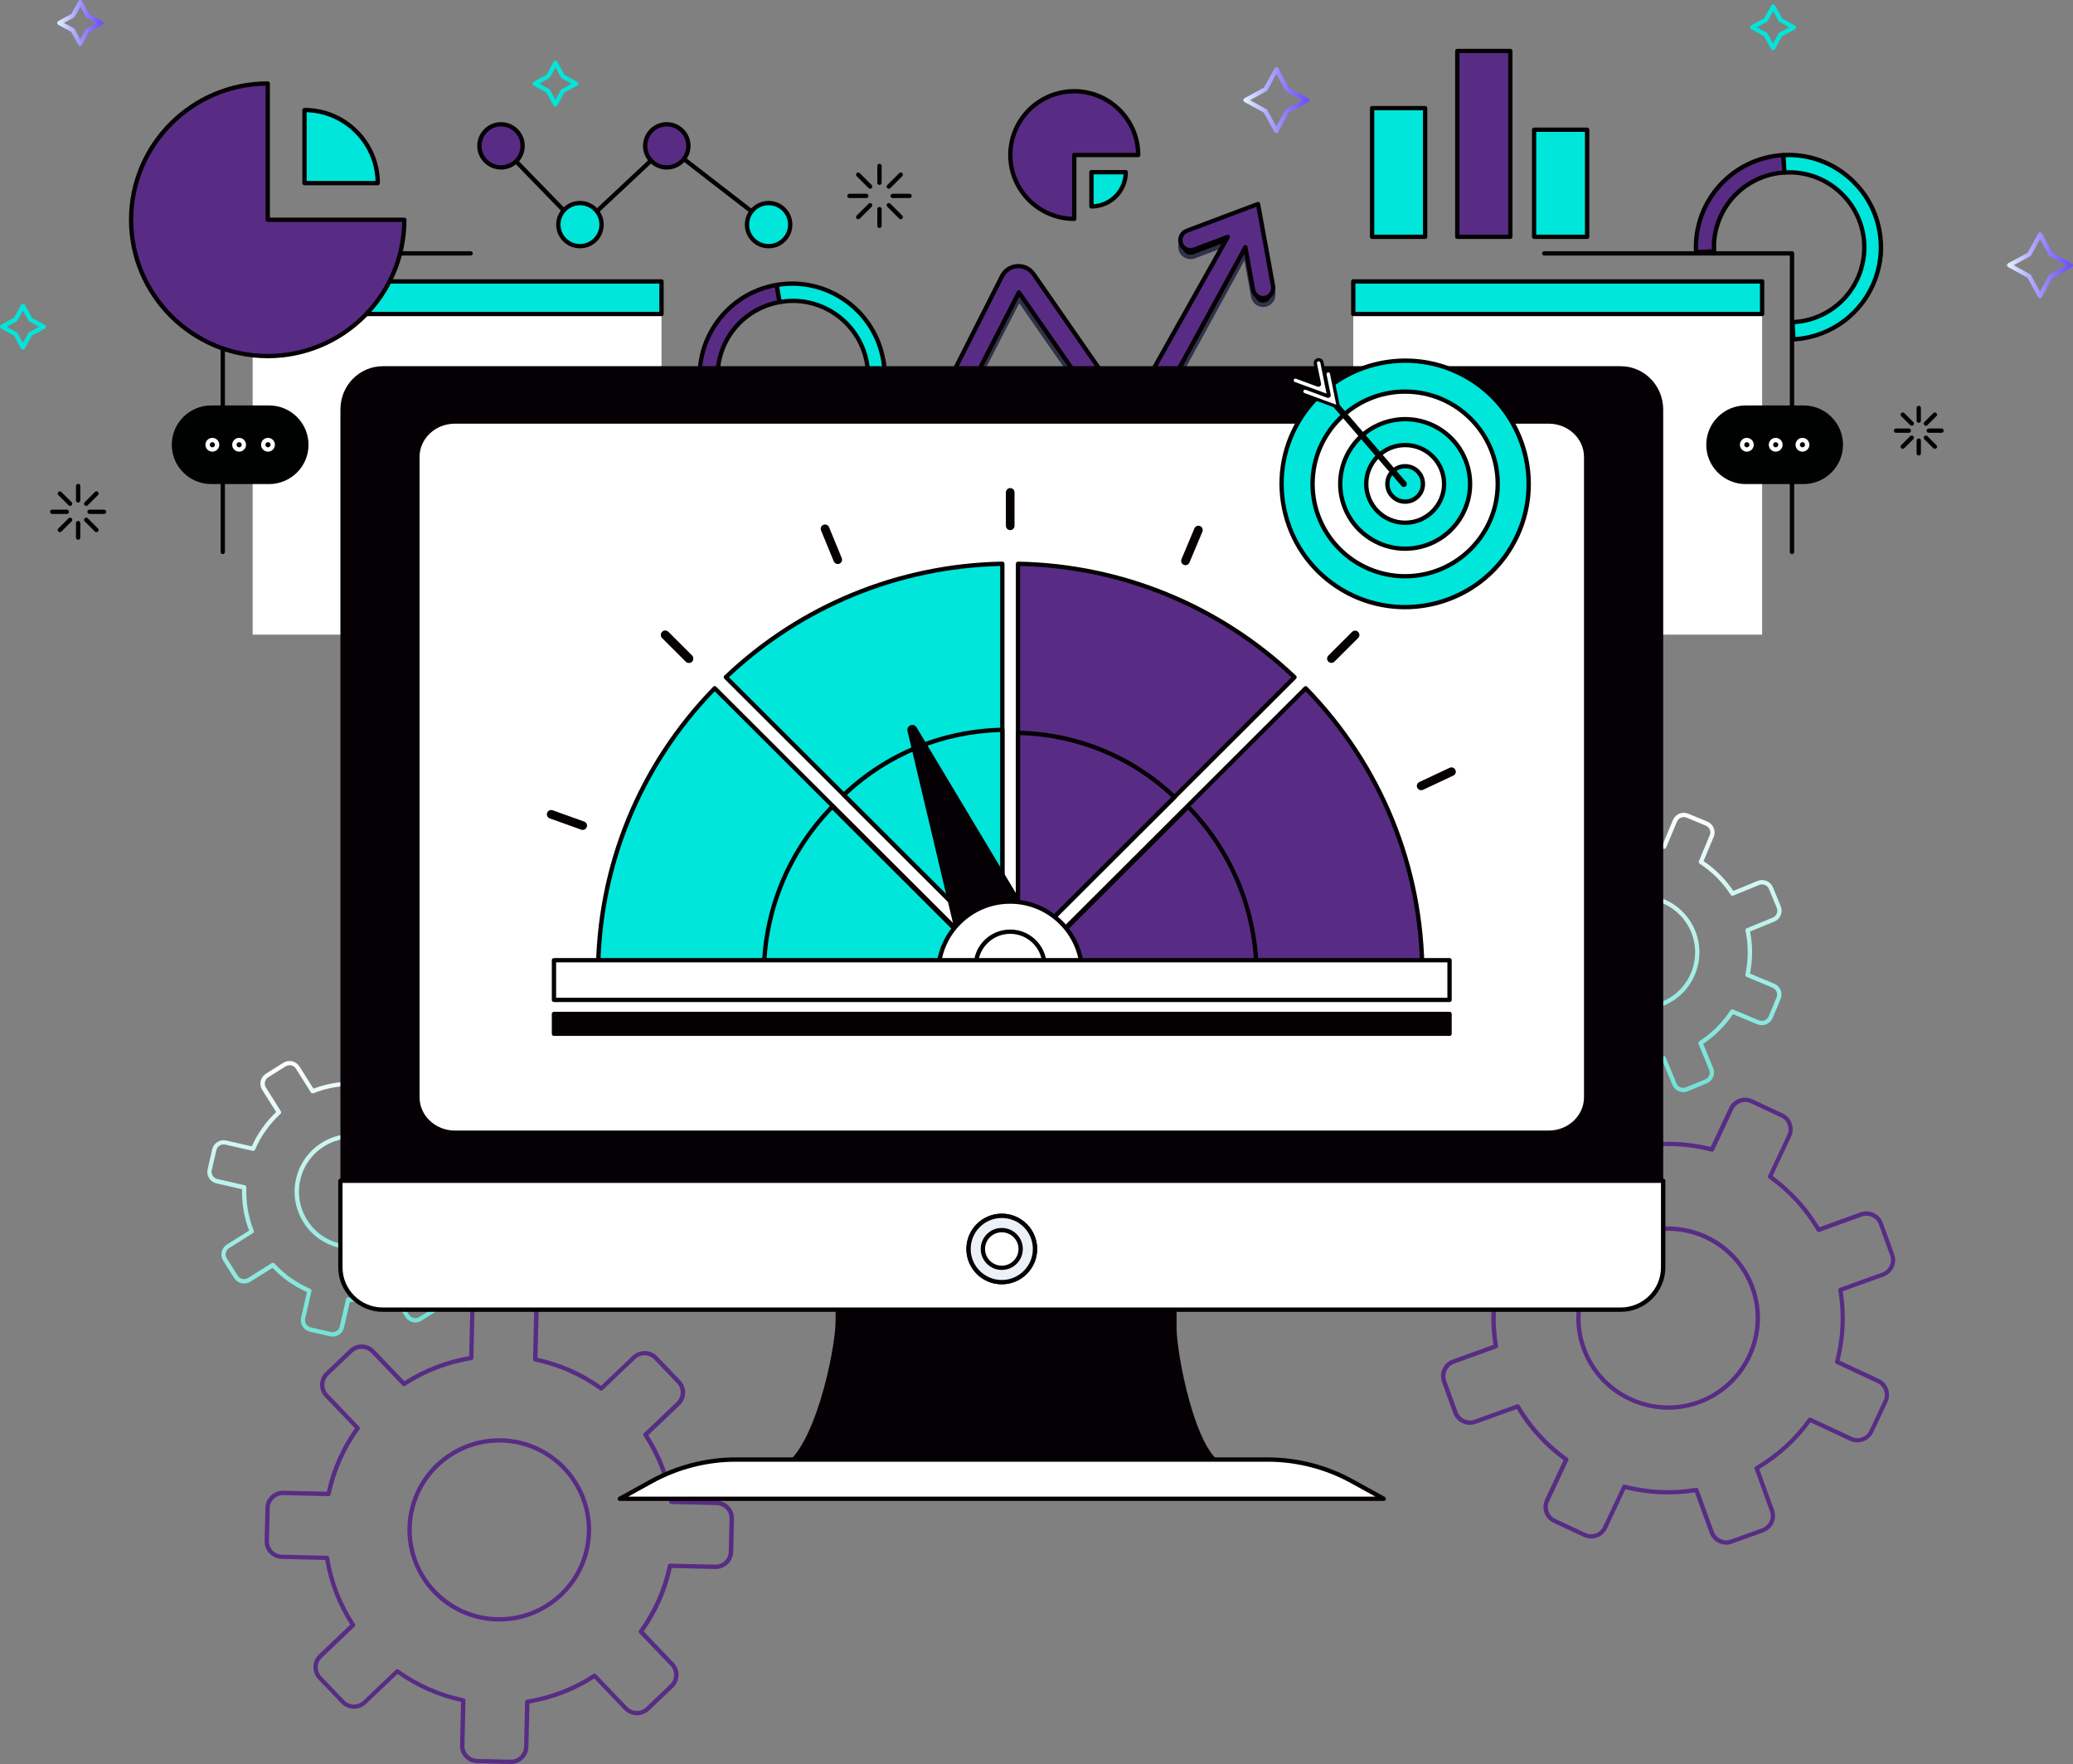 <svg width="248" height="211" viewBox="0 0 248 211" fill="none" xmlns="http://www.w3.org/2000/svg">
<rect x="0" y="0" width="248" height="211" fill="#808080" stroke="none"/>
<g clip-path="url(#clip0_1_100593)">
<path d="M206.515 184.762C206.21 184.762 205.905 184.695 205.62 184.56C205.109 184.323 204.726 183.9 204.535 183.374L202.766 178.506C199.985 178.934 197.188 178.81 194.458 178.13L192.255 182.817C192.018 183.328 191.594 183.71 191.066 183.9C190.539 184.091 189.965 184.065 189.453 183.828L185.86 182.147C185.348 181.91 184.965 181.487 184.774 180.961C184.583 180.435 184.609 179.862 184.846 179.352L187.049 174.664C184.779 173.004 182.892 170.946 181.444 168.538L176.564 170.302C175.473 170.699 174.263 170.131 173.865 169.038L172.516 165.315C172.324 164.789 172.35 164.216 172.588 163.706C172.826 163.195 173.25 162.814 173.777 162.623L178.658 160.859C178.229 158.085 178.353 155.3 179.035 152.572L174.335 150.375C173.824 150.138 173.441 149.715 173.25 149.189C173.058 148.663 173.084 148.091 173.322 147.58L175.008 143.996C175.245 143.486 175.669 143.104 176.197 142.913C176.729 142.722 177.298 142.748 177.81 142.985L182.51 145.182C184.174 142.918 186.237 141.036 188.652 139.592L186.884 134.724C186.491 133.636 187.054 132.429 188.15 132.032L191.883 130.686C192.974 130.294 194.184 130.856 194.582 131.95L196.35 136.818C199.137 136.39 201.929 136.514 204.659 137.194L206.861 132.507C207.099 131.996 207.523 131.614 208.05 131.424C208.583 131.233 209.152 131.259 209.664 131.496L213.257 133.177C214.306 133.667 214.761 134.925 214.27 135.972L212.068 140.66C214.337 142.32 216.225 144.378 217.672 146.786L222.553 145.022C223.08 144.832 223.654 144.857 224.166 145.095C224.678 145.332 225.06 145.755 225.252 146.281L226.601 149.999C226.994 151.087 226.431 152.294 225.334 152.691L220.454 154.454C220.883 157.229 220.759 160.014 220.076 162.742L224.776 164.938C225.288 165.176 225.671 165.598 225.862 166.124C226.053 166.65 226.027 167.223 225.789 167.733L224.104 171.317C223.866 171.828 223.442 172.21 222.915 172.4C222.387 172.591 221.814 172.565 221.302 172.328L216.602 170.131C214.937 172.395 212.874 174.278 210.46 175.721L212.228 180.59C212.621 181.678 212.057 182.884 210.961 183.282L207.228 184.627C207.001 184.72 206.758 184.762 206.515 184.762ZM202.942 177.96C203.051 177.96 203.149 178.027 203.185 178.13L205.026 183.199C205.171 183.596 205.46 183.916 205.848 184.096C206.231 184.277 206.665 184.297 207.063 184.153L210.796 182.807C211.194 182.663 211.514 182.374 211.695 181.987C211.876 181.606 211.897 181.172 211.752 180.775L209.912 175.706C209.87 175.587 209.917 175.458 210.025 175.397C212.518 173.937 214.637 172.009 216.323 169.667C216.395 169.564 216.53 169.533 216.643 169.585L221.54 171.874C221.922 172.055 222.356 172.076 222.755 171.931C223.153 171.787 223.473 171.498 223.654 171.111L225.34 167.527C225.521 167.146 225.541 166.712 225.397 166.315C225.252 165.918 224.962 165.598 224.574 165.418L219.678 163.128C219.565 163.077 219.508 162.948 219.539 162.829C220.268 160.039 220.397 157.182 219.926 154.336C219.906 154.212 219.978 154.093 220.092 154.052L225.174 152.216C225.996 151.917 226.425 151.01 226.131 150.184L224.781 146.466C224.637 146.069 224.347 145.75 223.959 145.569C223.571 145.389 223.142 145.368 222.744 145.512L217.662 147.348C217.548 147.389 217.414 147.343 217.352 147.235C215.889 144.749 213.955 142.635 211.608 140.954C211.504 140.881 211.473 140.747 211.525 140.634L213.82 135.75C214.193 134.956 213.851 134.012 213.055 133.641L209.462 131.96C209.074 131.779 208.645 131.759 208.247 131.903C207.849 132.048 207.528 132.336 207.347 132.723L205.052 137.607C205 137.72 204.871 137.782 204.752 137.746C201.955 137.019 199.09 136.89 196.236 137.359C196.112 137.385 195.993 137.308 195.952 137.194L194.112 132.125C193.812 131.305 192.902 130.877 192.074 131.171L188.342 132.517C187.519 132.816 187.09 133.724 187.39 134.549L189.231 139.618C189.272 139.737 189.226 139.866 189.117 139.927C186.625 141.387 184.505 143.315 182.82 145.657C182.747 145.76 182.613 145.791 182.499 145.739L177.603 143.45C177.215 143.269 176.786 143.248 176.388 143.393C175.99 143.537 175.669 143.826 175.488 144.213L173.803 147.797C173.622 148.178 173.601 148.612 173.746 149.009C173.891 149.406 174.18 149.726 174.568 149.906L179.464 152.196C179.578 152.247 179.635 152.376 179.604 152.495C178.875 155.285 178.746 158.142 179.216 160.988C179.237 161.112 179.164 161.231 179.051 161.272L173.968 163.108C173.57 163.252 173.25 163.541 173.069 163.928C172.888 164.309 172.867 164.742 173.012 165.14L174.361 168.863C174.661 169.683 175.571 170.111 176.398 169.817L181.481 167.981C181.594 167.94 181.729 167.986 181.791 168.094C183.254 170.585 185.188 172.694 187.535 174.376C187.638 174.448 187.669 174.582 187.618 174.695L185.322 179.579C185.141 179.96 185.12 180.394 185.265 180.791C185.41 181.188 185.7 181.508 186.087 181.688L189.681 183.369C190.063 183.55 190.498 183.57 190.896 183.426C191.294 183.282 191.614 182.993 191.795 182.606L194.091 177.722C194.143 177.609 194.272 177.547 194.391 177.583C197.188 178.31 200.052 178.439 202.906 177.97C202.911 177.96 202.927 177.96 202.942 177.96ZM199.576 168.62C195.259 168.62 191.154 166.063 189.407 161.839C187.096 156.254 189.769 149.834 195.373 147.529C200.972 145.224 207.409 147.895 209.72 153.48C212.032 159.065 209.359 165.485 203.754 167.79C202.389 168.357 200.972 168.62 199.576 168.62ZM189.882 161.648C192.085 166.97 198.222 169.513 203.558 167.321C208.893 165.124 211.442 159.003 209.24 153.681C207.037 148.359 200.905 145.817 195.564 148.008C190.229 150.205 187.68 156.321 189.882 161.648Z" fill="#582C85"/>
<path d="M61.779 210.892C61.551 210.969 61.308 211.005 61.06 211L57.094 210.907C55.931 210.881 55.011 209.917 55.036 208.757L55.161 203.579C52.41 202.976 49.851 201.847 47.555 200.227L43.802 203.801C43.393 204.188 42.861 204.394 42.297 204.384C41.733 204.368 41.211 204.141 40.824 203.734L38.083 200.872C37.696 200.464 37.489 199.933 37.499 199.371C37.515 198.809 37.742 198.288 38.151 197.902L41.904 194.328C40.389 191.961 39.381 189.362 38.905 186.592L33.715 186.469C32.551 186.443 31.631 185.479 31.657 184.318L31.75 180.363C31.765 179.801 31.993 179.28 32.401 178.893C32.81 178.506 33.342 178.3 33.906 178.31L39.097 178.429C39.702 175.686 40.834 173.133 42.457 170.843L38.874 167.099C38.073 166.259 38.104 164.928 38.942 164.129L41.811 161.396C42.219 161.009 42.752 160.803 43.316 160.813C43.879 160.828 44.401 161.055 44.789 161.463L48.372 165.207C50.745 163.696 53.351 162.69 56.127 162.216L56.252 157.038C56.267 156.476 56.495 155.955 56.903 155.568C57.311 155.182 57.844 154.975 58.407 154.986L62.373 155.079C63.536 155.104 64.457 156.069 64.431 157.229L64.307 162.407C67.057 163.01 69.617 164.139 71.912 165.758L75.666 162.185C76.074 161.798 76.607 161.592 77.17 161.602C77.734 161.617 78.256 161.844 78.644 162.252L81.384 165.114C81.772 165.521 81.978 166.052 81.968 166.615C81.953 167.177 81.725 167.697 81.317 168.084L77.563 171.658C79.078 174.025 80.086 176.624 80.562 179.393L85.753 179.517C86.316 179.527 86.839 179.759 87.226 180.167C87.614 180.574 87.821 181.105 87.811 181.668L87.718 185.623C87.702 186.185 87.475 186.706 87.066 187.093C86.658 187.479 86.125 187.686 85.561 187.675L80.371 187.557C79.766 190.3 78.633 192.853 77.01 195.143L80.593 198.886C81.394 199.727 81.363 201.058 80.526 201.857L77.656 204.59C76.814 205.389 75.48 205.358 74.678 204.518L71.095 200.774C68.722 202.285 66.116 203.29 63.34 203.765L63.216 208.942C63.2 209.505 62.973 210.025 62.564 210.412C62.337 210.639 62.068 210.799 61.779 210.892ZM57.105 210.392L61.07 210.484C61.494 210.495 61.897 210.34 62.202 210.046C62.508 209.752 62.683 209.36 62.694 208.937L62.818 203.548C62.823 203.425 62.911 203.321 63.035 203.301C65.889 202.842 68.562 201.81 70.981 200.232C71.085 200.16 71.225 200.181 71.307 200.269L75.04 204.167C75.645 204.801 76.653 204.822 77.289 204.219L80.159 201.486C80.795 200.882 80.815 199.877 80.21 199.242L76.477 195.344C76.389 195.256 76.384 195.117 76.457 195.014C78.147 192.678 79.305 190.058 79.9 187.237C79.926 187.113 80.034 187.031 80.159 187.031L85.561 187.155C85.986 187.165 86.389 187.01 86.694 186.716C86.999 186.422 87.175 186.03 87.185 185.607L87.278 181.652C87.288 181.229 87.133 180.827 86.839 180.523C86.544 180.218 86.151 180.043 85.727 180.033L80.324 179.904C80.2 179.904 80.097 179.811 80.076 179.687C79.616 176.841 78.582 174.175 77 171.756C76.932 171.653 76.948 171.514 77.036 171.426L80.945 167.703C81.249 167.409 81.425 167.017 81.436 166.594C81.446 166.171 81.291 165.769 80.996 165.459L78.256 162.597C77.961 162.293 77.568 162.118 77.144 162.107C76.72 162.097 76.317 162.252 76.012 162.546L72.103 166.269C72.016 166.352 71.876 166.367 71.772 166.29C69.43 164.603 66.804 163.448 63.976 162.855C63.852 162.829 63.769 162.721 63.769 162.597L63.893 157.208C63.914 156.337 63.216 155.605 62.342 155.584L58.377 155.491C57.953 155.481 57.549 155.635 57.244 155.929C56.939 156.223 56.763 156.615 56.753 157.038L56.639 162.443C56.634 162.566 56.546 162.675 56.422 162.69C53.568 163.149 50.895 164.18 48.47 165.758C48.367 165.831 48.227 165.81 48.145 165.722L44.412 161.824C44.117 161.52 43.724 161.344 43.3 161.334C42.876 161.324 42.473 161.478 42.168 161.772L39.298 164.505C38.662 165.109 38.642 166.114 39.247 166.749L42.98 170.647C43.068 170.735 43.073 170.874 43 170.977C41.31 173.313 40.151 175.933 39.557 178.754C39.531 178.878 39.422 178.96 39.298 178.96L33.895 178.836C33.471 178.826 33.068 178.981 32.758 179.275C32.453 179.569 32.277 179.961 32.267 180.383L32.174 184.339C32.153 185.215 32.851 185.943 33.725 185.963L39.128 186.092C39.252 186.092 39.355 186.185 39.376 186.309C39.836 189.155 40.87 191.822 42.452 194.24C42.519 194.343 42.504 194.482 42.416 194.57L38.507 198.293C38.202 198.587 38.026 198.979 38.016 199.402C38.006 199.825 38.161 200.227 38.456 200.537L41.196 203.399C41.49 203.703 41.883 203.878 42.307 203.889C42.731 203.899 43.135 203.744 43.445 203.45L47.354 199.727C47.441 199.645 47.581 199.634 47.684 199.706C50.027 201.393 52.653 202.548 55.481 203.141C55.605 203.167 55.688 203.275 55.688 203.399L55.564 208.788C55.533 209.644 56.226 210.371 57.105 210.392ZM63.211 193.389C61.887 193.833 60.46 194.029 58.987 193.931C52.943 193.523 48.357 188.284 48.765 182.255C49.173 176.227 54.426 171.653 60.47 172.06C66.514 172.468 71.1 177.707 70.692 183.735C70.387 188.294 67.305 192.023 63.211 193.389ZM59.023 193.415C64.782 193.802 69.787 189.449 70.18 183.699C70.573 177.955 66.204 172.963 60.439 172.571C54.68 172.184 49.675 176.536 49.282 182.286C48.894 188.031 53.263 193.023 59.023 193.415Z" fill="#582C85"/>
<path d="M50.136 158.116C49.892 158.198 49.634 158.209 49.376 158.152C49.008 158.069 48.698 157.848 48.497 157.533L46.827 154.882C45.234 155.486 43.559 155.769 41.858 155.723L41.16 158.781C41.077 159.147 40.855 159.457 40.54 159.658C40.224 159.859 39.847 159.921 39.48 159.838L37.081 159.292C36.714 159.209 36.403 158.987 36.202 158.673C36 158.358 35.938 157.982 36.021 157.616L36.719 154.558C35.163 153.856 33.782 152.882 32.608 151.649L29.951 153.315C29.294 153.727 28.426 153.526 28.012 152.876L26.704 150.798C26.502 150.484 26.44 150.107 26.523 149.741C26.606 149.375 26.828 149.065 27.143 148.864L29.801 147.199C29.196 145.605 28.912 143.939 28.958 142.243L25.892 141.547C25.525 141.464 25.215 141.242 25.013 140.928C24.812 140.608 24.75 140.237 24.832 139.871L25.381 137.478C25.463 137.112 25.686 136.802 26.001 136.601C26.322 136.405 26.694 136.338 27.061 136.421L30.122 137.117C30.825 135.565 31.802 134.188 33.038 133.017L31.368 130.366C31.166 130.052 31.104 129.675 31.187 129.309C31.269 128.943 31.492 128.634 31.807 128.433L33.891 127.128C34.211 126.927 34.584 126.865 34.951 126.947C35.318 127.03 35.628 127.252 35.83 127.566L37.499 130.217C39.092 129.614 40.767 129.33 42.468 129.376L43.166 126.318C43.249 125.952 43.471 125.643 43.786 125.442C44.107 125.246 44.479 125.179 44.846 125.261L47.245 125.808C47.612 125.89 47.923 126.112 48.124 126.427C48.326 126.746 48.388 127.118 48.305 127.484L47.607 130.537C49.163 131.238 50.544 132.213 51.718 133.445L54.375 131.779C54.696 131.578 55.068 131.516 55.435 131.599C55.802 131.682 56.112 131.903 56.314 132.218L57.622 134.296C57.824 134.616 57.886 134.987 57.803 135.353C57.72 135.719 57.498 136.029 57.182 136.23L54.52 137.896C55.125 139.489 55.409 141.155 55.363 142.851L58.428 143.548C58.796 143.63 59.106 143.852 59.307 144.166C59.509 144.486 59.571 144.857 59.488 145.224L58.94 147.616C58.77 148.369 58.015 148.844 57.255 148.674L54.189 147.977C53.486 149.53 52.509 150.906 51.273 152.077L52.943 154.728C53.145 155.042 53.207 155.419 53.124 155.785C53.041 156.151 52.819 156.46 52.504 156.662L50.42 157.966C50.342 158.028 50.239 158.08 50.136 158.116ZM46.852 154.315C46.966 154.279 47.09 154.32 47.152 154.423L48.936 157.255C49.06 157.456 49.262 157.595 49.489 157.647C49.722 157.698 49.96 157.657 50.161 157.533L52.245 156.228C52.447 156.105 52.586 155.903 52.638 155.677C52.69 155.445 52.648 155.207 52.524 155.006L50.74 152.175C50.673 152.072 50.694 151.933 50.782 151.85C52.09 150.649 53.114 149.21 53.817 147.58C53.868 147.467 53.992 147.405 54.111 147.431L57.384 148.173C57.86 148.282 58.341 147.982 58.449 147.508L58.997 145.115C59.106 144.641 58.806 144.161 58.33 144.053L55.058 143.31C54.939 143.285 54.851 143.171 54.856 143.047C54.928 141.273 54.634 139.535 53.977 137.885C53.931 137.772 53.977 137.638 54.08 137.571L56.919 135.792C57.12 135.668 57.26 135.467 57.312 135.24C57.364 135.008 57.322 134.77 57.198 134.569L55.89 132.491C55.766 132.29 55.564 132.151 55.337 132.099C55.109 132.048 54.866 132.089 54.665 132.213L51.826 133.992C51.718 134.059 51.583 134.038 51.5 133.951C50.296 132.646 48.853 131.625 47.219 130.923C47.106 130.872 47.044 130.748 47.07 130.629L47.814 127.365C47.866 127.133 47.824 126.896 47.7 126.695C47.576 126.494 47.375 126.354 47.147 126.303L44.748 125.756C44.273 125.648 43.792 125.947 43.683 126.421L42.939 129.686C42.913 129.81 42.799 129.892 42.675 129.887C40.896 129.815 39.154 130.109 37.499 130.764C37.381 130.805 37.251 130.769 37.184 130.66L35.4 127.829C35.276 127.628 35.075 127.489 34.847 127.437C34.614 127.386 34.377 127.427 34.175 127.551L32.091 128.856C31.89 128.979 31.75 129.18 31.698 129.407C31.647 129.639 31.688 129.877 31.812 130.078L33.596 132.909C33.663 133.012 33.642 133.151 33.555 133.234C32.246 134.435 31.223 135.874 30.52 137.504C30.468 137.617 30.344 137.679 30.225 137.653L26.952 136.911C26.72 136.859 26.482 136.9 26.28 137.024C26.078 137.148 25.939 137.349 25.887 137.576L25.334 139.963C25.225 140.438 25.525 140.918 26.001 141.026L29.274 141.768C29.393 141.794 29.48 141.908 29.475 142.031C29.403 143.805 29.698 145.543 30.354 147.193C30.401 147.307 30.354 147.441 30.251 147.508L27.412 149.287C27.211 149.411 27.071 149.612 27.02 149.839C26.968 150.071 27.009 150.308 27.133 150.509L28.441 152.588C28.7 153 29.253 153.129 29.667 152.866L32.505 151.087C32.614 151.02 32.748 151.041 32.831 151.128C34.035 152.433 35.478 153.454 37.112 154.155C37.225 154.207 37.288 154.331 37.262 154.449L36.517 157.714C36.465 157.946 36.507 158.183 36.631 158.384C36.755 158.585 36.957 158.724 37.184 158.776L39.583 159.323C40.059 159.431 40.54 159.132 40.648 158.657L41.393 155.393C41.419 155.269 41.532 155.187 41.656 155.192C43.435 155.264 45.177 154.97 46.832 154.315C46.842 154.315 46.847 154.315 46.852 154.315ZM44.355 149.081C43.094 149.504 41.703 149.566 40.328 149.189C38.544 148.699 37.06 147.549 36.15 145.946C35.235 144.342 35.002 142.48 35.493 140.706C35.985 138.927 37.138 137.447 38.745 136.539C40.353 135.627 42.22 135.394 43.998 135.884C45.782 136.374 47.266 137.524 48.176 139.128C49.091 140.732 49.324 142.594 48.833 144.367C48.202 146.667 46.47 148.374 44.355 149.081ZM40.142 136.477C39.748 136.606 39.371 136.777 39.004 136.988C37.52 137.829 36.45 139.2 35.995 140.845C35.059 144.239 37.065 147.761 40.467 148.694C43.869 149.628 47.401 147.627 48.336 144.233C49.272 140.84 47.266 137.318 43.864 136.385C42.623 136.039 41.336 136.08 40.142 136.477Z" fill="url(#paint0_linear_1_100593)"/>
<path d="M201.375 130.635C201.194 130.635 201.008 130.599 200.833 130.526C200.486 130.382 200.217 130.114 200.072 129.763L198.878 126.865C197.203 127.185 195.512 127.185 193.837 126.855L192.627 129.748C192.328 130.459 191.505 130.8 190.787 130.501L188.517 129.557C188.171 129.412 187.902 129.144 187.757 128.794C187.612 128.448 187.617 128.067 187.757 127.721L188.967 124.828C187.555 123.874 186.361 122.678 185.41 121.265L182.504 122.456C181.785 122.75 180.963 122.409 180.669 121.693L179.733 119.424C179.438 118.707 179.779 117.887 180.498 117.593L183.404 116.402C183.078 114.731 183.083 113.039 183.414 111.374L180.514 110.167C180.167 110.023 179.898 109.754 179.754 109.409C179.609 109.063 179.609 108.682 179.754 108.336L180.7 106.067C180.844 105.722 181.113 105.454 181.465 105.309C181.811 105.165 182.194 105.17 182.54 105.309L185.441 106.516C186.397 105.108 187.597 103.917 189.013 102.968L187.819 100.07C187.524 99.353 187.866 98.533 188.584 98.239L190.859 97.306C191.206 97.161 191.588 97.166 191.935 97.306C192.281 97.45 192.55 97.718 192.695 98.069L193.889 100.967C195.564 100.642 197.26 100.647 198.93 100.977L200.14 98.084C200.44 97.373 201.262 97.032 201.98 97.331L204.255 98.275C204.602 98.419 204.87 98.688 205.015 99.033C205.16 99.379 205.155 99.76 205.015 100.106L203.805 102.999C205.217 103.953 206.411 105.149 207.363 106.562L210.268 105.371C210.987 105.077 211.809 105.417 212.104 106.134L213.039 108.403C213.334 109.12 212.993 109.94 212.274 110.234L209.369 111.425C209.694 113.096 209.689 114.788 209.358 116.453L212.259 117.66C212.605 117.804 212.874 118.072 213.019 118.423C213.164 118.769 213.158 119.15 213.019 119.496L212.073 121.765C211.773 122.476 210.945 122.817 210.232 122.518L207.331 121.311C206.375 122.719 205.176 123.91 203.759 124.859L204.953 127.757C205.098 128.103 205.093 128.484 204.948 128.83C204.803 129.175 204.534 129.443 204.188 129.588L201.913 130.521C201.737 130.599 201.556 130.635 201.375 130.635ZM199.038 126.313C199.142 126.313 199.235 126.375 199.276 126.473L200.553 129.567C200.641 129.784 200.812 129.959 201.034 130.047C201.251 130.14 201.494 130.14 201.717 130.047L203.992 129.113C204.209 129.026 204.384 128.856 204.472 128.634C204.565 128.417 204.565 128.175 204.472 127.953L203.195 124.859C203.149 124.745 203.19 124.611 203.294 124.544C204.788 123.58 206.039 122.337 207.016 120.852C207.083 120.749 207.218 120.708 207.331 120.754L210.428 122.043C210.883 122.234 211.4 122.017 211.592 121.569L212.538 119.3C212.631 119.083 212.631 118.841 212.538 118.619C212.45 118.402 212.279 118.227 212.057 118.139L208.96 116.85C208.846 116.804 208.779 116.68 208.805 116.556C209.177 114.818 209.182 113.06 208.815 111.322C208.789 111.198 208.857 111.08 208.97 111.033L212.073 109.76C212.528 109.574 212.745 109.053 212.559 108.604L211.623 106.335C211.437 105.882 210.914 105.665 210.465 105.851L207.363 107.124C207.249 107.171 207.114 107.129 207.047 107.026C206.08 105.536 204.834 104.288 203.345 103.313C203.242 103.246 203.2 103.112 203.247 102.999L204.54 99.91C204.633 99.693 204.633 99.451 204.54 99.229C204.452 99.013 204.281 98.837 204.059 98.749L201.784 97.806C201.329 97.615 200.812 97.832 200.621 98.28L199.328 101.369C199.281 101.483 199.157 101.55 199.033 101.524C197.291 101.153 195.528 101.147 193.786 101.514C193.667 101.539 193.543 101.472 193.496 101.359L192.219 98.265C192.131 98.048 191.96 97.873 191.738 97.785C191.521 97.692 191.278 97.692 191.061 97.785L188.786 98.719C188.331 98.904 188.114 99.425 188.3 99.874L189.577 102.968C189.623 103.081 189.582 103.215 189.479 103.282C187.985 104.247 186.733 105.49 185.756 106.975C185.689 107.078 185.555 107.119 185.441 107.073L182.344 105.784C182.127 105.691 181.884 105.691 181.661 105.784C181.444 105.871 181.268 106.041 181.181 106.263L180.234 108.532C180.141 108.749 180.141 108.991 180.234 109.213C180.322 109.429 180.493 109.605 180.715 109.692L183.812 110.982C183.926 111.028 183.993 111.152 183.967 111.276C183.595 113.014 183.59 114.772 183.957 116.51C183.983 116.634 183.916 116.752 183.802 116.799L180.7 118.072C180.245 118.258 180.028 118.779 180.214 119.228L181.149 121.497C181.336 121.95 181.858 122.162 182.308 121.981L185.41 120.708C185.529 120.661 185.658 120.702 185.725 120.806C186.692 122.296 187.938 123.544 189.427 124.519C189.53 124.586 189.572 124.72 189.525 124.833L188.233 127.922C188.14 128.139 188.14 128.381 188.233 128.603C188.321 128.819 188.491 128.995 188.714 129.082L190.983 130.026C191.438 130.217 191.955 130 192.147 129.552L193.439 126.463C193.486 126.349 193.61 126.282 193.734 126.308C195.476 126.679 197.239 126.684 198.982 126.318C199.002 126.318 199.018 126.313 199.038 126.313ZM196.396 120.821C195.595 120.821 194.789 120.682 194.013 120.398C192.276 119.764 190.895 118.495 190.115 116.824C188.507 113.375 190.016 109.264 193.475 107.661C195.15 106.887 197.032 106.805 198.764 107.439C200.502 108.073 201.882 109.342 202.663 111.013C204.271 114.463 202.761 118.573 199.302 120.176C198.377 120.604 197.389 120.821 196.396 120.821ZM196.386 107.532C195.466 107.532 194.551 107.733 193.698 108.13C192.147 108.847 190.968 110.126 190.384 111.724C189.794 113.328 189.866 115.061 190.59 116.608C191.309 118.155 192.591 119.331 194.194 119.913C195.797 120.496 197.539 120.429 199.09 119.707C202.291 118.227 203.686 114.421 202.203 111.229C201.484 109.682 200.202 108.506 198.599 107.924C197.875 107.661 197.131 107.532 196.386 107.532Z" fill="url(#paint1_linear_1_100593)"/>
<path d="M212.114 6.003C212.021 6.003 211.933 5.951 211.886 5.869L211.049 4.332L209.513 3.486C209.431 3.44 209.379 3.352 209.379 3.259C209.379 3.166 209.431 3.079 209.513 3.032L211.054 2.197L211.902 0.665C211.949 0.583 212.036 0.531 212.129 0.531C212.223 0.531 212.31 0.583 212.357 0.665L213.195 2.202L214.73 3.048C214.813 3.094 214.865 3.182 214.865 3.275C214.865 3.368 214.813 3.455 214.73 3.502L213.189 4.337L212.341 5.869C212.295 5.951 212.207 6.003 212.114 6.003ZM210.175 3.259L211.364 3.914C211.406 3.94 211.442 3.976 211.468 4.017L212.114 5.209L212.771 4.022C212.796 3.981 212.833 3.945 212.874 3.919L214.068 3.275L212.879 2.62C212.838 2.594 212.802 2.558 212.776 2.517L212.129 1.325L211.473 2.511C211.447 2.553 211.411 2.589 211.369 2.615L210.175 3.259Z" fill="#00E6DA"/>
<path d="M66.442 12.742C66.349 12.742 66.261 12.691 66.215 12.608L65.377 11.072L63.842 10.226C63.759 10.18 63.707 10.092 63.707 9.999C63.707 9.906 63.759 9.819 63.842 9.772L65.382 8.937L66.23 7.405C66.277 7.323 66.365 7.271 66.458 7.271C66.566 7.271 66.638 7.323 66.685 7.405L67.523 8.942L69.058 9.788C69.141 9.834 69.193 9.922 69.193 10.014C69.193 10.107 69.141 10.195 69.058 10.241L67.517 11.077L66.67 12.608C66.623 12.691 66.535 12.742 66.442 12.742ZM64.503 9.999L65.692 10.654C65.734 10.68 65.77 10.716 65.796 10.757L66.442 11.948L67.099 10.762C67.124 10.721 67.161 10.685 67.202 10.659L68.396 10.014L67.207 9.36C67.166 9.334 67.13 9.298 67.104 9.256L66.458 8.065L65.801 9.251C65.775 9.293 65.739 9.329 65.698 9.354L64.503 9.999Z" fill="#00E6DA"/>
<path d="M2.735 41.817C2.663 41.833 2.554 41.766 2.508 41.683L1.67 40.146L0.134 39.301C0.052 39.259 0 39.172 0 39.074C0 38.981 0.052 38.893 0.134 38.847L1.675 38.011L2.523 36.48C2.57 36.397 2.663 36.361 2.751 36.346C2.844 36.346 2.932 36.397 2.978 36.48L3.816 38.017L5.351 38.862C5.434 38.909 5.486 38.996 5.486 39.089C5.486 39.182 5.434 39.27 5.351 39.316L3.81 40.151L2.963 41.683C2.916 41.771 2.833 41.817 2.735 41.817ZM0.796 39.079L1.985 39.734C2.027 39.76 2.063 39.796 2.089 39.837L2.735 41.028L3.392 39.842C3.418 39.801 3.454 39.765 3.495 39.739L4.689 39.094L3.5 38.439C3.459 38.414 3.423 38.377 3.397 38.336L2.751 37.145L2.094 38.331C2.068 38.372 2.032 38.408 1.991 38.434L0.796 39.079Z" fill="#00E6DA"/>
<path d="M244.05 35.665C243.957 35.665 243.869 35.614 243.822 35.531L242.561 33.216L240.25 31.947C240.167 31.901 240.115 31.813 240.115 31.72C240.115 31.628 240.167 31.54 240.25 31.493L242.571 30.235L243.843 27.93C243.889 27.848 243.977 27.796 244.07 27.796C244.164 27.796 244.251 27.848 244.298 27.93L245.559 30.245L247.871 31.514C247.953 31.56 248.005 31.648 248.005 31.741C248.005 31.834 247.953 31.921 247.871 31.968L245.549 33.226L244.277 35.531C244.231 35.614 244.143 35.665 244.05 35.665ZM240.911 31.726L242.876 32.803C242.917 32.829 242.954 32.865 242.98 32.906L244.05 34.871L245.13 32.911C245.156 32.87 245.192 32.834 245.234 32.808L247.204 31.741L245.239 30.663C245.198 30.637 245.161 30.601 245.136 30.56L244.065 28.595L242.985 30.555C242.959 30.596 242.923 30.632 242.881 30.658L240.911 31.726Z" fill="url(#paint2_linear_1_100593)"/>
<path d="M152.686 15.919C152.593 15.919 152.506 15.868 152.459 15.785L151.197 13.47L148.886 12.201C148.804 12.155 148.752 12.067 148.752 11.974C148.752 11.881 148.804 11.794 148.886 11.747L151.208 10.489L152.48 8.184C152.526 8.101 152.614 8.05 152.707 8.05C152.8 8.05 152.888 8.101 152.935 8.184L154.196 10.499L156.507 11.768C156.59 11.814 156.642 11.902 156.642 11.995C156.642 12.088 156.59 12.175 156.507 12.222L154.186 13.48L152.914 15.785C152.867 15.868 152.78 15.919 152.686 15.919ZM149.548 11.979L151.513 13.057C151.554 13.083 151.59 13.119 151.616 13.16L152.686 15.125L153.767 13.165C153.793 13.124 153.829 13.088 153.87 13.062L155.84 11.995L153.876 10.917C153.834 10.891 153.798 10.855 153.772 10.814L152.702 8.849L151.621 10.809C151.596 10.85 151.559 10.886 151.518 10.912L149.548 11.979Z" fill="url(#paint3_linear_1_100593)"/>
<path d="M9.6 5.492C9.507 5.492 9.419 5.441 9.373 5.358L8.53 3.816L6.984 2.97C6.901 2.924 6.85 2.836 6.85 2.743C6.85 2.651 6.901 2.563 6.984 2.517L8.53 1.676L9.378 0.134C9.435 0.052 9.523 0 9.616 0C9.709 0 9.797 0.052 9.843 0.134L10.686 1.676L12.227 2.522C12.309 2.568 12.361 2.656 12.361 2.749C12.361 2.841 12.309 2.929 12.227 2.976L10.676 3.816L9.828 5.353C9.781 5.441 9.693 5.492 9.6 5.492ZM7.651 2.738L8.845 3.393C8.887 3.419 8.923 3.455 8.949 3.496L9.6 4.693L10.257 3.502C10.283 3.46 10.319 3.424 10.36 3.398L11.56 2.749L10.365 2.094C10.324 2.068 10.288 2.032 10.262 1.991L9.616 0.794L8.959 1.985C8.933 2.027 8.897 2.063 8.856 2.089L7.651 2.738Z" fill="url(#paint4_linear_1_100593)"/>
<path d="M229.548 50.579C229.403 50.579 229.289 50.465 229.289 50.321V48.8C229.289 48.655 229.403 48.542 229.548 48.542C229.692 48.542 229.806 48.655 229.806 48.8V50.321C229.806 50.465 229.692 50.579 229.548 50.579Z" fill="#050004"/>
<path d="M229.548 54.483C229.403 54.483 229.289 54.369 229.289 54.225V52.704C229.289 52.559 229.403 52.446 229.548 52.446C229.692 52.446 229.806 52.559 229.806 52.704V54.225C229.806 54.364 229.692 54.483 229.548 54.483Z" fill="#050004"/>
<path d="M232.268 51.77H230.743C230.598 51.77 230.484 51.657 230.484 51.512C230.484 51.368 230.598 51.254 230.743 51.254H232.268C232.413 51.254 232.527 51.368 232.527 51.512C232.527 51.657 232.413 51.77 232.268 51.77Z" fill="#050004"/>
<path d="M228.354 51.77H226.829C226.684 51.77 226.57 51.657 226.57 51.512C226.57 51.368 226.684 51.254 226.829 51.254H228.354C228.499 51.254 228.613 51.368 228.613 51.512C228.613 51.657 228.499 51.77 228.354 51.77Z" fill="#050004"/>
<path d="M227.63 53.688C227.562 53.688 227.495 53.662 227.449 53.611C227.345 53.508 227.345 53.348 227.449 53.245L228.524 52.172C228.627 52.069 228.788 52.069 228.891 52.172C228.995 52.275 228.995 52.435 228.891 52.538L227.816 53.611C227.759 53.662 227.697 53.688 227.63 53.688Z" fill="#050004"/>
<path d="M230.395 50.929C230.328 50.929 230.261 50.904 230.214 50.852C230.111 50.749 230.111 50.589 230.214 50.486L231.29 49.413C231.393 49.31 231.553 49.31 231.657 49.413C231.76 49.516 231.76 49.676 231.657 49.779L230.581 50.852C230.524 50.904 230.462 50.929 230.395 50.929Z" fill="#050004"/>
<path d="M228.705 50.929C228.638 50.929 228.571 50.904 228.524 50.852L227.449 49.779C227.345 49.676 227.345 49.516 227.449 49.413C227.552 49.31 227.712 49.31 227.816 49.413L228.891 50.486C228.995 50.589 228.995 50.749 228.891 50.852C228.839 50.904 228.772 50.929 228.705 50.929Z" fill="#050004"/>
<path d="M231.471 53.688C231.403 53.688 231.336 53.662 231.29 53.611L230.214 52.538C230.111 52.435 230.111 52.275 230.214 52.172C230.318 52.069 230.478 52.069 230.581 52.172L231.657 53.245C231.76 53.348 231.76 53.508 231.657 53.611C231.605 53.662 231.538 53.688 231.471 53.688Z" fill="#050004"/>
<path d="M9.348 60.119C9.204 60.119 9.09 60.006 9.09 59.861V58.129C9.09 57.984 9.204 57.871 9.348 57.871C9.493 57.871 9.607 57.984 9.607 58.129V59.861C9.607 60 9.493 60.119 9.348 60.119Z" fill="#050004"/>
<path d="M9.348 64.559C9.204 64.559 9.09 64.445 9.09 64.301V62.568C9.09 62.424 9.204 62.31 9.348 62.31C9.493 62.31 9.607 62.424 9.607 62.568V64.301C9.607 64.445 9.493 64.559 9.348 64.559Z" fill="#050004"/>
<path d="M7.988 61.475H6.251C6.106 61.475 5.992 61.362 5.992 61.217C5.992 61.073 6.106 60.959 6.251 60.959H7.988C8.133 60.959 8.246 61.073 8.246 61.217C8.246 61.357 8.133 61.475 7.988 61.475Z" fill="#050004"/>
<path d="M12.445 61.475H10.708C10.563 61.475 10.449 61.362 10.449 61.217C10.449 61.073 10.563 60.959 10.708 60.959H12.445C12.59 60.959 12.703 61.073 12.703 61.217C12.703 61.357 12.585 61.475 12.445 61.475Z" fill="#050004"/>
<path d="M11.535 63.657C11.467 63.657 11.4 63.631 11.354 63.579L10.128 62.357C10.025 62.254 10.025 62.094 10.128 61.991C10.232 61.888 10.392 61.888 10.495 61.991L11.721 63.213C11.824 63.316 11.824 63.476 11.721 63.579C11.669 63.631 11.602 63.657 11.535 63.657Z" fill="#050004"/>
<path d="M8.386 60.516C8.319 60.516 8.252 60.49 8.205 60.439L6.98 59.216C6.876 59.113 6.876 58.953 6.98 58.85C7.083 58.747 7.244 58.747 7.347 58.85L8.572 60.072C8.676 60.176 8.676 60.336 8.572 60.439C8.521 60.49 8.453 60.516 8.386 60.516Z" fill="#050004"/>
<path d="M10.309 60.516C10.242 60.516 10.175 60.49 10.128 60.439C10.025 60.336 10.025 60.176 10.128 60.072L11.354 58.85C11.457 58.747 11.617 58.747 11.721 58.85C11.824 58.953 11.824 59.113 11.721 59.216L10.495 60.439C10.444 60.49 10.377 60.516 10.309 60.516Z" fill="#050004"/>
<path d="M7.161 63.657C7.094 63.657 7.026 63.631 6.98 63.579C6.876 63.476 6.876 63.316 6.98 63.213L8.205 61.991C8.309 61.888 8.469 61.888 8.572 61.991C8.676 62.094 8.676 62.254 8.572 62.357L7.347 63.579C7.29 63.631 7.228 63.657 7.161 63.657Z" fill="#050004"/>
<path d="M105.214 22.113C105.069 22.113 104.955 21.999 104.955 21.855V19.844C104.955 19.699 105.069 19.586 105.214 19.586C105.358 19.586 105.472 19.699 105.472 19.844V21.855C105.472 21.999 105.358 22.113 105.214 22.113Z" fill="#050004"/>
<path d="M105.214 27.275C105.069 27.275 104.955 27.162 104.955 27.017V25.006C104.955 24.861 105.069 24.748 105.214 24.748C105.358 24.748 105.472 24.861 105.472 25.006V27.017C105.472 27.162 105.358 27.275 105.214 27.275Z" fill="#050004"/>
<path d="M103.636 23.691H101.62C101.475 23.691 101.361 23.578 101.361 23.433C101.361 23.289 101.475 23.175 101.62 23.175H103.636C103.781 23.175 103.895 23.289 103.895 23.433C103.895 23.572 103.776 23.691 103.636 23.691Z" fill="#050004"/>
<path d="M108.812 23.691H106.796C106.651 23.691 106.537 23.578 106.537 23.433C106.537 23.289 106.651 23.175 106.796 23.175H108.812C108.957 23.175 109.071 23.289 109.071 23.433C109.071 23.572 108.952 23.691 108.812 23.691Z" fill="#050004"/>
<path d="M107.756 26.228C107.689 26.228 107.621 26.202 107.575 26.151L106.148 24.727C106.044 24.624 106.044 24.464 106.148 24.361C106.251 24.258 106.412 24.258 106.515 24.361L107.942 25.784C108.045 25.887 108.045 26.047 107.942 26.151C107.89 26.202 107.823 26.228 107.756 26.228Z" fill="#050004"/>
<path d="M104.096 22.577C104.028 22.577 103.961 22.551 103.915 22.5L102.488 21.076C102.384 20.973 102.384 20.813 102.488 20.71C102.591 20.607 102.751 20.607 102.855 20.71L104.282 22.134C104.385 22.237 104.385 22.396 104.282 22.5C104.23 22.551 104.163 22.577 104.096 22.577Z" fill="#050004"/>
<path d="M106.329 22.577C106.262 22.577 106.194 22.551 106.148 22.5C106.044 22.396 106.044 22.237 106.148 22.134L107.575 20.71C107.678 20.607 107.839 20.607 107.942 20.71C108.045 20.813 108.045 20.973 107.942 21.076L106.515 22.5C106.463 22.551 106.396 22.577 106.329 22.577Z" fill="#050004"/>
<path d="M102.669 26.228C102.601 26.228 102.534 26.202 102.488 26.151C102.384 26.047 102.384 25.887 102.488 25.784L103.915 24.361C104.018 24.258 104.178 24.258 104.282 24.361C104.385 24.464 104.385 24.624 104.282 24.727L102.855 26.151C102.803 26.202 102.736 26.228 102.669 26.228Z" fill="#050004"/>
<path d="M26.651 66.282C26.506 66.282 26.393 66.168 26.393 66.024V30.307C26.393 30.163 26.506 30.049 26.651 30.049H56.302C56.447 30.049 56.561 30.163 56.561 30.307C56.561 30.452 56.447 30.565 56.302 30.565H26.91V66.024C26.91 66.163 26.796 66.282 26.651 66.282Z" fill="#050004"/>
<path d="M79.14 33.659H30.225V75.91H79.14V33.659Z" fill="white"/>
<path d="M79.138 33.659H30.223V37.558H79.138V33.659Z" fill="#00E6DA"/>
<path d="M79.144 37.816H30.223C30.079 37.816 29.965 37.702 29.965 37.558V33.659C29.965 33.515 30.079 33.401 30.223 33.401H79.139C79.284 33.401 79.397 33.515 79.397 33.659V37.558C79.403 37.702 79.284 37.816 79.144 37.816ZM30.482 37.3H78.88V33.917H30.482V37.3Z" fill="#050004"/>
<path d="M25.271 57.644H32.199C34.66 57.644 36.656 55.653 36.656 53.199C36.656 50.744 34.66 48.753 32.199 48.753H25.271C22.81 48.753 20.814 50.744 20.814 53.199C20.809 55.653 22.805 57.644 25.271 57.644Z" fill="#000201"/>
<path d="M32.194 57.902H25.266C22.665 57.902 20.551 55.793 20.551 53.199C20.551 50.605 22.665 48.496 25.266 48.496H32.194C34.795 48.496 36.909 50.605 36.909 53.199C36.909 55.793 34.795 57.902 32.194 57.902ZM25.271 49.011C22.955 49.011 21.073 50.888 21.073 53.199C21.073 55.509 22.955 57.386 25.271 57.386H32.199C34.516 57.386 36.398 55.509 36.398 53.199C36.398 50.888 34.516 49.011 32.199 49.011H25.271Z" fill="#000201"/>
<path d="M32.06 54.024C31.605 54.024 31.232 53.653 31.232 53.199C31.232 52.745 31.605 52.373 32.06 52.373C32.515 52.373 32.887 52.745 32.887 53.199C32.887 53.653 32.515 54.024 32.06 54.024ZM32.06 52.889C31.889 52.889 31.749 53.029 31.749 53.199C31.749 53.369 31.889 53.508 32.06 53.508C32.23 53.508 32.37 53.369 32.37 53.199C32.37 53.029 32.23 52.889 32.06 52.889Z" fill="white"/>
<path d="M25.405 54.024C24.95 54.024 24.578 53.653 24.578 53.199C24.578 52.745 24.95 52.373 25.405 52.373C25.86 52.373 26.233 52.745 26.233 53.199C26.233 53.653 25.86 54.024 25.405 54.024ZM25.405 52.889C25.235 52.889 25.095 53.029 25.095 53.199C25.095 53.369 25.235 53.508 25.405 53.508C25.576 53.508 25.716 53.369 25.716 53.199C25.716 53.029 25.576 52.889 25.405 52.889Z" fill="white"/>
<path d="M28.607 54.024C28.152 54.024 27.779 53.653 27.779 53.199C27.779 52.745 28.152 52.373 28.607 52.373C29.061 52.373 29.434 52.745 29.434 53.199C29.434 53.653 29.061 54.024 28.607 54.024ZM28.607 52.889C28.436 52.889 28.296 53.029 28.296 53.199C28.296 53.369 28.436 53.508 28.607 53.508C28.777 53.508 28.917 53.369 28.917 53.199C28.917 53.029 28.777 52.889 28.607 52.889Z" fill="white"/>
<path d="M214.383 66.282C214.238 66.282 214.125 66.168 214.125 66.024V30.565H184.737C184.592 30.565 184.479 30.452 184.479 30.307C184.479 30.163 184.592 30.049 184.737 30.049H214.383C214.528 30.049 214.642 30.163 214.642 30.307V66.024C214.642 66.163 214.528 66.282 214.383 66.282Z" fill="#050004"/>
<path d="M210.81 33.659H161.895V75.91H210.81V33.659Z" fill="white"/>
<path d="M210.81 33.659H161.895V37.558H210.81V33.659Z" fill="#00E6DA"/>
<path d="M210.811 37.816H161.895C161.75 37.816 161.637 37.702 161.637 37.558V33.659C161.637 33.515 161.75 33.401 161.895 33.401H210.811C210.955 33.401 211.069 33.515 211.069 33.659V37.558C211.069 37.702 210.955 37.816 210.811 37.816ZM162.154 37.3H210.552V33.917H162.154V37.3Z" fill="#050004"/>
<path d="M215.768 57.644H208.84C206.379 57.644 204.383 55.653 204.383 53.199C204.383 50.744 206.379 48.753 208.84 48.753H215.768C218.229 48.753 220.224 50.744 220.224 53.199C220.224 55.653 218.229 57.644 215.768 57.644Z" fill="#000201"/>
<path d="M215.768 57.902H208.84C206.24 57.902 204.125 55.793 204.125 53.199C204.125 50.605 206.24 48.496 208.84 48.496H215.768C218.369 48.496 220.484 50.605 220.484 53.199C220.484 55.793 218.369 57.902 215.768 57.902ZM208.845 49.011C206.529 49.011 204.647 50.888 204.647 53.199C204.647 55.509 206.529 57.386 208.845 57.386H215.774C218.09 57.386 219.972 55.509 219.972 53.199C219.972 50.888 218.09 49.011 215.774 49.011H208.845Z" fill="#000201"/>
<path d="M208.98 54.024C208.525 54.024 208.152 53.653 208.152 53.199C208.152 52.745 208.525 52.373 208.98 52.373C209.435 52.373 209.807 52.745 209.807 53.199C209.807 53.653 209.435 54.024 208.98 54.024ZM208.98 52.889C208.809 52.889 208.669 53.029 208.669 53.199C208.669 53.369 208.809 53.508 208.98 53.508C209.15 53.508 209.29 53.369 209.29 53.199C209.29 53.029 209.15 52.889 208.98 52.889Z" fill="white"/>
<path d="M215.634 54.024C215.179 54.024 214.807 53.653 214.807 53.199C214.807 52.745 215.179 52.373 215.634 52.373C216.089 52.373 216.461 52.745 216.461 53.199C216.461 53.653 216.089 54.024 215.634 54.024ZM215.634 52.889C215.463 52.889 215.324 53.029 215.324 53.199C215.324 53.369 215.463 53.508 215.634 53.508C215.804 53.508 215.944 53.369 215.944 53.199C215.944 53.029 215.804 52.889 215.634 52.889Z" fill="white"/>
<path d="M212.433 54.024C211.978 54.024 211.605 53.653 211.605 53.199C211.605 52.745 211.978 52.373 212.433 52.373C212.888 52.373 213.26 52.745 213.26 53.199C213.26 53.653 212.888 54.024 212.433 54.024ZM212.433 52.889C212.262 52.889 212.122 53.029 212.122 53.199C212.122 53.369 212.262 53.508 212.433 53.508C212.603 53.508 212.743 53.369 212.743 53.199C212.743 53.029 212.603 52.889 212.433 52.889Z" fill="white"/>
<path d="M32.029 26.29V9.994C23.001 9.994 15.685 17.291 15.685 26.295C15.685 35.299 23.001 42.596 32.029 42.596C41.056 42.596 48.372 35.299 48.372 26.295H32.029V26.29Z" fill="#582C85"/>
<path d="M32.029 42.849C22.878 42.849 15.428 35.423 15.428 26.29C15.428 17.157 22.873 9.731 32.029 9.731C32.174 9.731 32.288 9.844 32.288 9.989V26.032H48.372C48.517 26.032 48.631 26.145 48.631 26.29C48.626 35.423 41.181 42.849 32.029 42.849ZM31.771 10.252C23.018 10.391 15.945 17.533 15.945 26.29C15.945 35.134 23.162 42.333 32.029 42.333C40.813 42.333 47.974 35.278 48.109 26.548H32.029C31.884 26.548 31.771 26.434 31.771 26.29V10.252Z" fill="#050004"/>
<path d="M45.191 21.901C45.191 17.074 41.267 13.16 36.428 13.16V21.901H45.191Z" fill="#00E6DA"/>
<path d="M45.192 22.159H36.428C36.284 22.159 36.17 22.046 36.17 21.901V13.16C36.17 13.016 36.284 12.902 36.428 12.902C41.402 12.902 45.45 16.94 45.45 21.901C45.45 22.046 45.332 22.159 45.192 22.159ZM36.687 21.643H44.928C44.794 17.167 41.169 13.557 36.687 13.423V21.643Z" fill="#050004"/>
<path d="M128.517 18.544H136.169C136.169 14.331 132.746 10.912 128.517 10.912C124.293 10.912 120.865 14.325 120.865 18.544C120.865 22.757 124.288 26.176 128.517 26.176V18.544Z" fill="#582C85"/>
<path d="M128.517 26.434C124.158 26.434 120.611 22.896 120.611 18.544C120.611 14.191 124.158 10.654 128.517 10.654C132.875 10.654 136.427 14.191 136.427 18.544C136.427 18.688 136.313 18.802 136.169 18.802H128.775V26.176C128.775 26.32 128.661 26.434 128.517 26.434ZM128.517 11.175C124.442 11.175 121.128 14.48 121.128 18.549C121.128 22.525 124.303 25.779 128.258 25.918V18.544C128.258 18.399 128.372 18.286 128.517 18.286H135.905C135.765 14.341 132.508 11.175 128.517 11.175Z" fill="#050004"/>
<path d="M130.574 24.691C132.839 24.691 134.674 22.86 134.674 20.602H130.574V24.691Z" fill="#00E6DA"/>
<path d="M130.575 24.949C130.43 24.949 130.316 24.835 130.316 24.691V20.596C130.316 20.452 130.43 20.338 130.575 20.338H134.68C134.825 20.338 134.939 20.452 134.939 20.596C134.939 22.999 132.984 24.949 130.575 24.949ZM130.833 20.859V24.428C132.746 24.299 134.282 22.767 134.411 20.859H130.833Z" fill="#050004"/>
<path d="M85.852 44.958C85.852 40.539 89.057 36.877 93.271 36.13L92.919 34.077C86.896 35.093 82.837 40.791 83.856 46.799L85.981 46.438C85.903 45.959 85.852 45.469 85.852 44.958Z" fill="#582C85"/>
<path d="M83.861 47.062C83.737 47.062 83.629 46.974 83.608 46.846C82.563 40.704 86.725 34.866 92.883 33.824C92.95 33.814 93.018 33.83 93.075 33.871C93.131 33.912 93.168 33.969 93.178 34.036L93.524 36.088C93.55 36.227 93.452 36.362 93.312 36.387C89.14 37.125 86.105 40.73 86.105 44.958C86.105 45.407 86.146 45.876 86.234 46.402C86.26 46.541 86.162 46.675 86.022 46.701L83.897 47.062C83.887 47.062 83.871 47.062 83.861 47.062ZM92.707 34.381C87.056 35.475 83.246 40.828 84.073 46.505L85.691 46.232C85.624 45.778 85.593 45.36 85.593 44.958C85.593 40.565 88.68 36.805 92.971 35.928L92.707 34.381Z" fill="#050004"/>
<path d="M105.83 45.345C105.855 44.612 105.804 43.865 105.68 43.112C105.804 43.87 105.855 44.612 105.83 45.345Z" fill="#00E6DA"/>
<path d="M105.83 45.603C105.824 45.603 105.824 45.603 105.819 45.603C105.68 45.598 105.571 45.484 105.571 45.345C105.571 45.34 105.571 45.34 105.571 45.335C105.576 45.211 105.576 45.092 105.576 44.968C105.576 44.365 105.525 43.757 105.421 43.153C105.421 43.138 105.416 43.122 105.416 43.112C105.416 42.988 105.504 42.88 105.633 42.859C105.773 42.839 105.907 42.931 105.933 43.071C106.042 43.7 106.093 44.339 106.093 44.968C106.093 45.097 106.093 45.226 106.088 45.35C106.083 45.495 105.969 45.603 105.83 45.603Z" fill="#050004"/>
<path d="M105.68 43.117C104.661 37.109 98.948 33.061 92.92 34.077L93.272 36.13C93.783 36.037 94.311 35.985 94.848 35.985C99.817 35.985 103.845 40.002 103.845 44.958C103.845 49.429 100.562 53.127 96.275 53.807L96.622 55.839C101.141 55.076 104.553 51.678 105.546 47.495C105.711 46.799 105.809 46.077 105.835 45.345C105.856 44.613 105.804 43.87 105.68 43.117Z" fill="#00E6DA"/>
<path d="M96.616 56.097C96.565 56.097 96.513 56.081 96.466 56.05C96.409 56.009 96.373 55.953 96.363 55.885L96.017 53.854C96.006 53.787 96.022 53.714 96.063 53.658C96.104 53.601 96.166 53.565 96.234 53.554C100.494 52.879 103.586 49.264 103.586 44.958C103.586 40.152 99.667 36.243 94.848 36.243C94.357 36.243 93.855 36.289 93.318 36.387C93.251 36.398 93.178 36.382 93.121 36.346C93.064 36.305 93.028 36.248 93.013 36.176L92.666 34.123C92.64 33.984 92.739 33.85 92.878 33.824C99.031 32.782 104.889 36.934 105.933 43.071C106.062 43.829 106.114 44.597 106.088 45.355C106.062 46.098 105.964 46.835 105.793 47.557C104.744 51.987 101.161 55.334 96.663 56.097C96.647 56.097 96.632 56.097 96.616 56.097ZM96.57 54.019L96.828 55.54C101.001 54.735 104.304 51.579 105.287 47.438C105.447 46.752 105.545 46.046 105.571 45.34C105.597 44.618 105.545 43.885 105.421 43.163C104.94 40.327 103.379 37.841 101.026 36.176C98.741 34.556 95.98 33.896 93.219 34.299L93.483 35.84C93.959 35.768 94.409 35.732 94.848 35.732C99.951 35.732 104.103 39.873 104.103 44.963C104.103 49.429 100.949 53.199 96.57 54.019Z" fill="#050004"/>
<path d="M205.092 28.564C205.594 24.175 209.197 20.896 213.468 20.633L213.354 18.549C207.253 18.879 202.574 24.078 202.905 30.168L205.056 30.049C205.03 29.564 205.035 29.069 205.092 28.564Z" fill="#582C85"/>
<path d="M202.906 30.426C202.844 30.426 202.782 30.4 202.735 30.359C202.684 30.312 202.653 30.25 202.647 30.178C202.311 23.959 207.109 18.627 213.345 18.291C213.505 18.291 213.608 18.395 213.619 18.534L213.732 20.617C213.738 20.756 213.634 20.88 213.489 20.891C209.255 21.154 205.838 24.392 205.357 28.59C205.305 29.033 205.295 29.508 205.32 30.039C205.326 30.183 205.217 30.302 205.077 30.312L202.922 30.426C202.916 30.426 202.911 30.426 202.906 30.426ZM213.112 18.828C207.373 19.271 202.978 24.16 203.154 29.9L204.788 29.812C204.772 29.353 204.788 28.935 204.834 28.538C205.336 24.17 208.831 20.787 213.195 20.401L213.112 18.828Z" fill="#050004"/>
<path d="M224.9 31.209C225.009 30.482 225.045 29.74 225.004 28.977C225.045 29.74 225.009 30.488 224.9 31.209Z" fill="#00E6DA"/>
<path d="M224.9 31.467C224.885 31.467 224.875 31.467 224.859 31.462C224.73 31.442 224.637 31.333 224.637 31.209C224.637 31.199 224.637 31.184 224.642 31.173C224.652 31.086 224.668 31.003 224.678 30.916C224.74 30.431 224.766 29.936 224.761 29.441C224.761 29.291 224.756 29.142 224.745 28.992C224.745 28.987 224.745 28.982 224.745 28.977C224.745 28.842 224.854 28.729 224.988 28.719C225.149 28.703 225.252 28.822 225.262 28.961C225.273 29.167 225.278 29.374 225.278 29.58C225.278 29.956 225.257 30.333 225.221 30.709C225.205 30.89 225.18 31.07 225.154 31.245C225.138 31.375 225.024 31.467 224.9 31.467Z" fill="#050004"/>
<path d="M225.004 28.976C224.673 22.891 219.461 18.224 213.355 18.554L213.469 20.637C213.991 20.607 214.519 20.612 215.051 20.668C219.989 21.23 223.53 25.681 222.967 30.601C222.46 35.041 218.779 38.341 214.436 38.537L214.55 40.595C219.125 40.347 222.9 37.361 224.363 33.313C224.606 32.638 224.787 31.936 224.895 31.209C225.009 30.487 225.045 29.739 225.004 28.976Z" fill="#00E6DA"/>
<path d="M214.555 40.853C214.493 40.853 214.431 40.827 214.384 40.786C214.333 40.739 214.302 40.677 214.297 40.605L214.188 38.548C214.183 38.48 214.209 38.413 214.255 38.362C214.302 38.31 214.364 38.279 214.436 38.279C218.748 38.089 222.233 34.845 222.719 30.575C223.267 25.8 219.818 21.473 215.031 20.926C214.545 20.87 214.043 20.859 213.49 20.895C213.418 20.901 213.356 20.875 213.304 20.828C213.252 20.782 213.221 20.72 213.216 20.648L213.102 18.565C213.097 18.497 213.123 18.43 213.169 18.379C213.216 18.327 213.278 18.296 213.345 18.291C216.37 18.131 219.27 19.147 221.519 21.164C223.768 23.18 225.102 25.949 225.263 28.961C225.304 29.724 225.268 30.498 225.154 31.245C225.045 31.978 224.864 32.7 224.611 33.396C223.065 37.676 219.12 40.6 214.565 40.848C214.56 40.853 214.555 40.853 214.555 40.853ZM214.715 38.78L214.798 40.322C219.038 39.992 222.677 37.233 224.125 33.231C224.368 32.566 224.539 31.875 224.642 31.178C224.751 30.462 224.782 29.729 224.746 28.997C224.59 26.125 223.319 23.479 221.173 21.556C219.089 19.689 216.427 18.724 213.63 18.802L213.717 20.364C214.198 20.344 214.648 20.364 215.088 20.411C220.16 20.988 223.81 25.573 223.231 30.632C222.719 35.072 219.157 38.46 214.715 38.78Z" fill="#050004"/>
<path d="M69.383 27.424C69.316 27.424 69.249 27.399 69.197 27.347L59.751 17.626C59.653 17.523 59.653 17.358 59.756 17.26C59.859 17.162 60.02 17.162 60.123 17.265L69.393 26.8L79.594 17.255C79.687 17.167 79.827 17.162 79.93 17.239L92.111 26.661C92.225 26.749 92.246 26.909 92.158 27.022C92.07 27.136 91.909 27.156 91.796 27.069L79.791 17.781L69.564 27.347C69.512 27.399 69.45 27.424 69.383 27.424Z" fill="#000201"/>
<path d="M62.528 17.446C62.528 18.869 61.37 20.024 59.943 20.024C58.516 20.024 57.357 18.869 57.357 17.446C57.357 16.022 58.516 14.867 59.943 14.867C61.37 14.867 62.528 16.022 62.528 17.446Z" fill="#582C85"/>
<path d="M59.937 20.282C58.371 20.282 57.094 19.008 57.094 17.446C57.094 15.883 58.371 14.609 59.937 14.609C61.504 14.609 62.781 15.883 62.781 17.446C62.786 19.013 61.509 20.282 59.937 20.282ZM59.937 15.125C58.655 15.125 57.611 16.167 57.611 17.446C57.611 18.725 58.655 19.766 59.937 19.766C61.22 19.766 62.264 18.725 62.264 17.446C62.264 16.167 61.225 15.125 59.937 15.125Z" fill="#050004"/>
<path d="M82.36 17.446C82.36 18.869 81.201 20.024 79.775 20.024C78.348 20.024 77.189 18.869 77.189 17.446C77.189 16.022 78.348 14.867 79.775 14.867C81.201 14.867 82.36 16.022 82.36 17.446Z" fill="#582C85"/>
<path d="M79.769 20.282C78.203 20.282 76.926 19.008 76.926 17.446C76.926 15.883 78.203 14.609 79.769 14.609C81.336 14.609 82.613 15.883 82.613 17.446C82.618 19.013 81.341 20.282 79.769 20.282ZM79.769 15.125C78.487 15.125 77.443 16.167 77.443 17.446C77.443 18.725 78.487 19.766 79.769 19.766C81.052 19.766 82.096 18.725 82.096 17.446C82.096 16.167 81.057 15.125 79.769 15.125Z" fill="#050004"/>
<path d="M71.973 26.867C71.973 28.291 70.815 29.446 69.388 29.446C67.961 29.446 66.803 28.291 66.803 26.867C66.803 25.444 67.961 24.289 69.388 24.289C70.815 24.289 71.973 25.444 71.973 26.867Z" fill="#00E6DA"/>
<path d="M69.383 29.704C67.816 29.704 66.539 28.43 66.539 26.867C66.539 25.305 67.816 24.031 69.383 24.031C70.949 24.031 72.226 25.305 72.226 26.867C72.231 28.435 70.954 29.704 69.383 29.704ZM69.383 24.547C68.1 24.547 67.056 25.589 67.056 26.867C67.056 28.146 68.1 29.188 69.383 29.188C70.665 29.188 71.709 28.146 71.709 26.867C71.715 25.589 70.67 24.547 69.383 24.547Z" fill="#050004"/>
<path d="M94.541 26.867C94.541 28.291 93.383 29.446 91.956 29.446C90.529 29.446 89.371 28.291 89.371 26.867C89.371 25.444 90.529 24.289 91.956 24.289C93.383 24.289 94.541 25.444 94.541 26.867Z" fill="#00E6DA"/>
<path d="M91.951 29.704C90.385 29.704 89.107 28.43 89.107 26.867C89.107 25.305 90.385 24.031 91.951 24.031C93.518 24.031 94.795 25.305 94.795 26.867C94.8 28.435 93.523 29.704 91.951 29.704ZM91.951 24.547C90.669 24.547 89.624 25.589 89.624 26.867C89.624 28.146 90.669 29.188 91.951 29.188C93.233 29.188 94.278 28.146 94.278 26.867C94.283 25.589 93.238 24.547 91.951 24.547Z" fill="#050004"/>
<path d="M113.274 51.662C113.554 51.517 113.802 51.306 113.993 51.053C114.04 50.991 114.086 50.924 114.122 50.857C114.159 50.795 114.21 50.703 114.215 50.692L114.303 50.517L114.66 49.826L115.374 48.439L116.801 45.664L119.649 40.115L121.076 37.341L121.79 35.954L121.888 35.758L122.498 36.634L124.282 39.197L127.844 44.318L131.406 49.439L133.19 52.002L133.304 52.162L133.35 52.229L133.423 52.322C133.469 52.384 133.526 52.446 133.583 52.502C133.811 52.729 134.1 52.915 134.405 53.018C135.02 53.234 135.708 53.178 136.277 52.848C136.561 52.683 136.809 52.456 136.99 52.193C137.032 52.126 137.078 52.059 137.114 51.992L137.161 51.904L137.254 51.734L137.631 51.053C139.653 47.417 141.643 43.766 143.65 40.12L146.648 34.649L148.98 30.364L149.911 35.448C150.019 36.026 150.521 36.433 151.089 36.438C151.167 36.438 151.245 36.433 151.322 36.418C151.979 36.299 152.418 35.67 152.294 35.01L150.495 25.176L141.985 28.378C141.359 28.615 141.044 29.312 141.282 29.936C141.519 30.56 142.217 30.874 142.843 30.637L146.876 29.121L144.441 33.422L141.385 38.862C139.353 42.493 137.306 46.113 135.289 49.754L135.108 50.078L133.604 47.913L130.057 42.802L126.5 37.676L124.721 35.113L123.827 33.834L123.713 33.674L123.656 33.592L123.61 33.525L123.532 33.427C123.325 33.174 123.046 32.958 122.741 32.818C122.121 32.54 121.407 32.566 120.807 32.88C120.513 33.035 120.244 33.262 120.053 33.535C120.001 33.602 119.965 33.674 119.918 33.741L119.867 33.834L119.846 33.876L119.758 34.051L119.406 34.747L118.703 36.139L117.292 38.924L114.469 44.488L113.062 47.273" fill="#000201"/>
<path d="M135.164 53.415C134.885 53.415 134.601 53.368 134.327 53.27C133.986 53.152 133.665 52.951 133.406 52.693C133.344 52.631 133.282 52.564 133.226 52.492L132.988 52.162L121.934 36.268L114.452 50.816C114.452 50.816 114.396 50.924 114.354 50.996C114.313 51.068 114.261 51.146 114.204 51.218C113.992 51.496 113.718 51.728 113.403 51.894C113.279 51.961 113.119 51.914 113.051 51.785C112.984 51.661 113.031 51.502 113.16 51.434C113.403 51.306 113.625 51.12 113.791 50.898C113.837 50.842 113.873 50.79 113.904 50.733C113.935 50.676 113.977 50.609 113.987 50.589L121.67 35.649C121.711 35.567 121.794 35.515 121.882 35.51C121.975 35.505 122.058 35.546 122.11 35.618L133.634 52.172C133.675 52.224 133.722 52.275 133.768 52.322C133.975 52.528 134.234 52.693 134.497 52.781C135.051 52.971 135.65 52.92 136.152 52.631C136.4 52.487 136.617 52.291 136.783 52.053C136.824 51.997 136.865 51.93 136.896 51.873L137.413 50.94C138.825 48.407 140.216 45.865 141.612 43.323L148.762 30.255C148.814 30.157 148.922 30.106 149.031 30.126C149.139 30.142 149.227 30.229 149.243 30.332L150.174 35.417C150.256 35.866 150.644 36.191 151.099 36.196C151.161 36.196 151.218 36.191 151.28 36.18C151.797 36.088 152.138 35.593 152.045 35.077L150.303 25.547L142.082 28.641C141.844 28.729 141.653 28.909 141.55 29.136C141.446 29.368 141.436 29.626 141.529 29.863C141.715 30.353 142.268 30.601 142.759 30.415L146.792 28.899C146.89 28.858 147.009 28.889 147.082 28.971C147.154 29.054 147.164 29.172 147.113 29.265L139.766 42.322C138.349 44.844 136.933 47.366 135.531 49.898L135.351 50.223C135.309 50.3 135.226 50.352 135.139 50.357C135.035 50.362 134.963 50.321 134.911 50.248L123.335 33.592C123.154 33.37 122.901 33.179 122.637 33.06C122.099 32.818 121.458 32.839 120.931 33.112C120.667 33.251 120.429 33.458 120.264 33.69C120.222 33.746 120.191 33.798 120.16 33.855L119.99 34.179L113.294 47.397C113.232 47.526 113.072 47.572 112.948 47.51C112.819 47.448 112.767 47.294 112.834 47.165L119.618 33.772C119.618 33.772 119.643 33.726 119.643 33.721L119.695 33.628C119.757 33.525 119.798 33.458 119.845 33.391C120.052 33.097 120.352 32.839 120.688 32.663C121.355 32.318 122.161 32.292 122.844 32.596C123.185 32.751 123.49 32.983 123.733 33.277L124.038 33.695L135.097 49.609C136.488 47.092 137.899 44.581 139.311 42.075L146.311 29.636L142.946 30.905C142.191 31.189 141.338 30.807 141.053 30.049C140.914 29.683 140.929 29.286 141.089 28.93C141.25 28.574 141.544 28.301 141.912 28.161L150.422 24.959C150.494 24.933 150.572 24.938 150.639 24.974C150.706 25.011 150.753 25.078 150.768 25.155L152.567 34.989C152.712 35.783 152.18 36.552 151.383 36.696C151.29 36.712 151.197 36.722 151.104 36.722C150.401 36.717 149.801 36.211 149.672 35.52L148.876 31.158L142.072 43.586C140.676 46.128 139.285 48.67 137.874 51.208L137.357 52.146C137.315 52.218 137.263 52.296 137.217 52.368C137.005 52.667 136.731 52.92 136.421 53.1C136.028 53.301 135.593 53.415 135.164 53.415Z" fill="#313149"/>
<path d="M113.278 50.877C113.557 50.733 113.806 50.522 113.997 50.269C114.043 50.207 114.09 50.14 114.126 50.078C114.162 50.016 114.214 49.923 114.219 49.913L114.307 49.738L114.664 49.047L115.377 47.66L116.804 44.885L119.653 39.336L121.08 36.562L121.794 35.175L121.892 34.979L122.502 35.855L124.286 38.418L127.848 43.539L131.41 48.66L133.194 51.223L133.308 51.383L133.354 51.445L133.427 51.538C133.473 51.599 133.53 51.661 133.587 51.718C133.814 51.945 134.104 52.131 134.409 52.234C135.024 52.45 135.712 52.394 136.281 52.064C136.565 51.898 136.813 51.672 136.994 51.409C137.035 51.342 137.082 51.275 137.118 51.208L137.165 51.12L137.258 50.95L137.635 50.269C139.657 46.633 141.647 42.982 143.653 39.336L146.652 33.865L148.984 29.579L149.914 34.664C150.023 35.242 150.525 35.649 151.093 35.654C151.171 35.654 151.248 35.649 151.326 35.634C151.983 35.515 152.422 34.886 152.298 34.226L150.499 24.392L141.989 27.594C141.363 27.831 141.048 28.527 141.285 29.151C141.523 29.775 142.221 30.09 142.847 29.853L146.88 28.337L144.444 32.638L141.389 38.078C139.357 41.709 137.309 45.329 135.293 48.969L135.112 49.294L133.608 47.128L130.05 42.002L126.493 36.877L124.715 34.313L123.82 33.035L123.707 32.875L123.65 32.797L123.603 32.73L123.526 32.632C123.319 32.38 123.04 32.163 122.735 32.024C122.114 31.745 121.401 31.771 120.801 32.086C120.506 32.24 120.237 32.467 120.041 32.741C119.989 32.808 119.953 32.88 119.906 32.947L119.855 33.04L119.834 33.081L119.746 33.256L119.395 33.953L118.691 35.345L117.28 38.13L114.457 43.694L113.051 46.479" fill="#582C85"/>
<path d="M135.17 52.631C134.89 52.631 134.606 52.584 134.332 52.487C133.991 52.368 133.675 52.167 133.412 51.909C133.35 51.847 133.288 51.78 133.231 51.708L132.988 51.378L121.934 35.484L114.452 50.032C114.452 50.032 114.396 50.14 114.349 50.212C114.308 50.285 114.256 50.357 114.199 50.429C113.987 50.707 113.713 50.945 113.398 51.105C113.274 51.172 113.113 51.125 113.046 50.996C112.979 50.872 113.025 50.713 113.155 50.645C113.403 50.517 113.62 50.331 113.786 50.109C113.827 50.053 113.868 50.001 113.899 49.944C113.93 49.888 113.972 49.815 113.982 49.795L121.665 34.855C121.706 34.773 121.789 34.721 121.877 34.716C121.97 34.711 122.053 34.752 122.104 34.824L133.629 51.378C133.67 51.429 133.712 51.481 133.763 51.527C133.97 51.734 134.229 51.899 134.492 51.986C135.045 52.182 135.65 52.126 136.147 51.837C136.395 51.692 136.612 51.491 136.777 51.259C136.814 51.203 136.855 51.136 136.891 51.079L137.408 50.145C138.815 47.624 140.2 45.092 141.586 42.559L148.757 29.456C148.809 29.358 148.917 29.306 149.026 29.327C149.134 29.342 149.222 29.43 149.238 29.533L150.168 34.618C150.251 35.066 150.639 35.391 151.094 35.397C151.151 35.397 151.213 35.391 151.275 35.381C151.523 35.335 151.745 35.195 151.89 34.984C152.035 34.773 152.092 34.525 152.045 34.272L150.303 24.742L142.082 27.837C141.844 27.924 141.653 28.105 141.55 28.332C141.446 28.564 141.436 28.822 141.529 29.059C141.715 29.549 142.268 29.796 142.759 29.61L146.792 28.094C146.896 28.053 147.009 28.084 147.082 28.167C147.154 28.249 147.164 28.368 147.113 28.46L139.797 41.461C138.37 44.003 136.943 46.541 135.531 49.093L135.351 49.418C135.309 49.496 135.226 49.547 135.139 49.552C135.051 49.557 134.963 49.516 134.911 49.444L123.335 32.787C123.154 32.565 122.906 32.375 122.637 32.256C122.099 32.014 121.458 32.034 120.931 32.308C120.667 32.447 120.429 32.653 120.264 32.885C120.222 32.942 120.191 32.993 120.16 33.045L119.99 33.375L113.294 46.592C113.232 46.721 113.072 46.773 112.948 46.706C112.819 46.644 112.767 46.489 112.834 46.36L119.618 32.968C119.618 32.962 119.643 32.916 119.643 32.916L119.695 32.823C119.757 32.715 119.798 32.648 119.845 32.586C120.052 32.292 120.352 32.034 120.688 31.859C121.355 31.513 122.161 31.488 122.844 31.792C123.185 31.947 123.49 32.179 123.733 32.473L124.038 32.89L135.092 48.815C136.493 46.278 137.915 43.751 139.337 41.219L146.301 28.837L142.935 30.106C142.18 30.389 141.327 30.008 141.043 29.25C140.903 28.883 140.919 28.486 141.079 28.131C141.239 27.775 141.534 27.501 141.901 27.362L150.411 24.16C150.484 24.134 150.561 24.139 150.629 24.175C150.696 24.211 150.742 24.278 150.758 24.356L152.557 34.19C152.629 34.577 152.541 34.963 152.319 35.288C152.097 35.608 151.761 35.825 151.373 35.897C151.28 35.912 151.187 35.923 151.094 35.923C150.391 35.917 149.791 35.412 149.662 34.721L148.865 30.358L142.046 42.817C140.66 45.349 139.27 47.881 137.868 50.403L137.346 51.342C137.305 51.414 137.258 51.491 137.212 51.558C137 51.863 136.726 52.115 136.41 52.296C136.033 52.517 135.604 52.631 135.17 52.631Z" fill="#050004"/>
<path d="M170.492 12.933H164.148V28.326H170.492V12.933Z" fill="#00E6DA"/>
<path d="M170.493 28.584H164.149C164.004 28.584 163.891 28.471 163.891 28.326V12.933C163.891 12.789 164.004 12.675 164.149 12.675H170.493C170.638 12.675 170.752 12.789 170.752 12.933V28.326C170.752 28.471 170.638 28.584 170.493 28.584ZM164.408 28.069H170.234V13.191H164.408V28.069Z" fill="#050004"/>
<path d="M180.684 6.095H174.34V28.327H180.684V6.095Z" fill="#582C85"/>
<path d="M180.684 28.584H174.341C174.196 28.584 174.082 28.471 174.082 28.327V6.095C174.082 5.951 174.196 5.837 174.341 5.837H180.684C180.829 5.837 180.943 5.951 180.943 6.095V28.327C180.943 28.471 180.829 28.584 180.684 28.584ZM174.599 28.069H180.426V6.353H174.599V28.069Z" fill="#050004"/>
<path d="M189.871 15.517H183.527V28.327H189.871V15.517Z" fill="#00E6DA"/>
<path d="M189.876 28.585H183.532C183.387 28.585 183.273 28.471 183.273 28.327V15.517C183.273 15.373 183.387 15.259 183.532 15.259H189.876C190.021 15.259 190.134 15.373 190.134 15.517V28.327C190.134 28.471 190.015 28.585 189.876 28.585ZM183.785 28.069H189.612V15.775H183.785V28.069Z" fill="#050004"/>
<path d="M99.96 158.059C99.96 161.447 97.349 174.035 93.228 175.526L146.482 175.16C142.976 173.891 140.758 161.767 140.758 158.884V156.651H99.965V158.059H99.96Z" fill="#050004"/>
<path d="M193.892 43.803H45.797C42.994 43.803 40.725 46.118 40.725 48.975V141.237H198.975V48.975C198.97 46.118 196.695 43.803 193.892 43.803Z" fill="#050004"/>
<path d="M40.721 142.506V146.972V151.598C40.721 154.393 42.99 156.656 45.793 156.656H104.371H134.55H193.888C196.691 156.656 198.96 154.393 198.96 151.598V146.972V142.506V141.237H40.721V142.506Z" fill="white"/>
<path d="M193.893 156.915H45.797C42.855 156.915 40.467 154.527 40.467 151.598V141.243C40.467 141.098 40.581 140.985 40.725 140.985H198.975C199.12 140.985 199.234 141.098 199.234 141.243V151.598C199.229 154.527 196.835 156.915 193.893 156.915ZM40.979 141.495V151.593C40.979 154.243 43.14 156.394 45.792 156.394H193.893C196.551 156.394 198.707 154.238 198.707 151.593V141.495H40.979Z" fill="#050004"/>
<path d="M123.821 149.395C123.821 151.587 122.042 153.361 119.845 153.361C117.648 153.361 115.869 151.587 115.869 149.395C115.869 147.204 117.648 145.43 119.845 145.43C122.042 145.43 123.821 147.204 123.821 149.395Z" fill="#ECF1F7"/>
<path d="M119.846 153.619C117.509 153.619 115.611 151.726 115.611 149.395C115.611 147.064 117.509 145.172 119.846 145.172C122.183 145.172 124.08 147.064 124.08 149.395C124.08 151.726 122.183 153.619 119.846 153.619ZM119.846 145.688C117.793 145.688 116.128 147.353 116.128 149.395C116.128 151.443 117.798 153.103 119.846 153.103C121.898 153.103 123.563 151.438 123.563 149.395C123.563 147.348 121.898 145.688 119.846 145.688Z" fill="#050004"/>
<path d="M122.105 149.396C122.105 150.638 121.097 151.649 119.845 151.649C118.599 151.649 117.586 150.644 117.586 149.396C117.586 148.153 118.594 147.142 119.845 147.142C121.091 147.142 122.105 148.153 122.105 149.396Z" fill="white"/>
<path d="M119.846 151.902C118.46 151.902 117.328 150.778 117.328 149.39C117.328 148.008 118.455 146.879 119.846 146.879C121.232 146.879 122.364 148.003 122.364 149.39C122.364 150.778 121.232 151.902 119.846 151.902ZM119.846 147.4C118.745 147.4 117.845 148.292 117.845 149.395C117.845 150.494 118.74 151.391 119.846 151.391C120.947 151.391 121.847 150.499 121.847 149.395C121.847 148.297 120.947 147.4 119.846 147.4Z" fill="#050004"/>
<path d="M123.821 149.395C123.821 151.587 122.042 153.361 119.845 153.361C117.648 153.361 115.869 151.587 115.869 149.395C115.869 147.204 117.648 145.43 119.845 145.43C122.042 145.43 123.821 147.204 123.821 149.395Z" fill="#ECF1F7"/>
<path d="M119.846 153.619C117.509 153.619 115.611 151.726 115.611 149.395C115.611 147.064 117.509 145.172 119.846 145.172C122.183 145.172 124.08 147.064 124.08 149.395C124.08 151.726 122.183 153.619 119.846 153.619ZM119.846 145.688C117.793 145.688 116.128 147.353 116.128 149.395C116.128 151.443 117.798 153.103 119.846 153.103C121.898 153.103 123.563 151.438 123.563 149.395C123.563 147.348 121.898 145.688 119.846 145.688Z" fill="#050004"/>
<path d="M122.105 149.396C122.105 150.638 121.097 151.649 119.845 151.649C118.599 151.649 117.586 150.644 117.586 149.396C117.586 148.153 118.594 147.142 119.845 147.142C121.091 147.142 122.105 148.153 122.105 149.396Z" fill="white"/>
<path d="M119.846 151.902C118.46 151.902 117.328 150.778 117.328 149.39C117.328 148.008 118.455 146.879 119.846 146.879C121.232 146.879 122.364 148.003 122.364 149.39C122.364 150.778 121.232 151.902 119.846 151.902ZM119.846 147.4C118.745 147.4 117.845 148.292 117.845 149.395C117.845 150.494 118.74 151.391 119.846 151.391C120.947 151.391 121.847 150.499 121.847 149.395C121.847 148.297 120.947 147.4 119.846 147.4Z" fill="#050004"/>
<path d="M185.274 135.487H54.416C51.94 135.487 49.934 133.59 49.934 131.253V54.653C49.934 52.317 51.94 50.419 54.416 50.419H185.274C187.751 50.419 189.757 52.317 189.757 54.653V131.253C189.757 133.595 187.751 135.487 185.274 135.487Z" fill="white"/>
<path d="M185.275 135.745H54.417C51.801 135.745 49.676 133.729 49.676 131.253V54.653C49.676 52.178 51.801 50.161 54.417 50.161H185.275C187.891 50.161 190.016 52.178 190.016 54.653V131.253C190.016 133.729 187.891 135.745 185.275 135.745ZM54.417 50.677C52.085 50.677 50.193 52.461 50.193 54.653V131.253C50.193 133.445 52.09 135.229 54.417 135.229H185.275C187.607 135.229 189.499 133.445 189.499 131.253V54.653C189.499 52.461 187.602 50.677 185.275 50.677H54.417Z" fill="#050004"/>
<path d="M93.127 179.275H146.566H165.541L161.746 177.181C158.654 175.474 155.18 174.582 151.649 174.582H88.05C84.519 174.582 81.039 175.474 77.947 177.181L74.152 179.275H93.127Z" fill="white"/>
<path d="M165.54 179.533H74.152C74.033 179.533 73.929 179.455 73.903 179.337C73.873 179.223 73.924 179.105 74.028 179.048L77.823 176.954C80.945 175.232 84.482 174.324 88.049 174.324H151.643C155.21 174.324 158.747 175.232 161.87 176.954L165.665 179.048C165.768 179.105 165.82 179.223 165.789 179.337C165.763 179.455 165.659 179.533 165.54 179.533ZM75.155 179.017H164.543L161.621 177.408C158.576 175.727 155.128 174.84 151.648 174.84H88.049C84.57 174.84 81.121 175.727 78.076 177.408L75.155 179.017Z" fill="#050004"/>
<path d="M156.198 82.325C164.832 91.184 170.157 103.272 170.157 116.603H122.524L122.178 116.257L156.198 82.325Z" fill="#582C85"/>
<path d="M170.157 116.861H122.529C122.462 116.861 122.394 116.835 122.348 116.783L122.001 116.438C121.955 116.391 121.924 116.324 121.924 116.257C121.924 116.19 121.95 116.123 122.001 116.077L156.021 82.144C156.068 82.098 156.135 82.067 156.202 82.067C156.27 82.067 156.337 82.098 156.383 82.144C165.431 91.427 170.415 103.664 170.415 116.603C170.415 116.747 170.302 116.861 170.157 116.861ZM122.632 116.345H169.898C169.831 103.721 164.976 91.788 156.197 82.691L122.544 116.257L122.632 116.345Z" fill="#050004"/>
<path d="M142.135 96.496C147.202 101.694 150.325 108.785 150.325 116.603H122.385L122.184 116.402L142.135 96.496Z" fill="#582C85"/>
<path d="M150.319 116.861H122.379C122.312 116.861 122.245 116.835 122.198 116.783L121.992 116.582C121.945 116.536 121.914 116.469 121.914 116.402C121.914 116.335 121.94 116.268 121.992 116.221L141.949 96.316C141.995 96.269 142.062 96.238 142.13 96.238C142.176 96.243 142.264 96.264 142.316 96.316C147.641 101.777 150.578 108.986 150.578 116.603C150.578 116.747 150.464 116.861 150.319 116.861ZM122.597 116.345H150.061C149.999 109.043 147.186 102.143 142.13 96.862L122.597 116.345Z" fill="#050004"/>
<path d="M86.834 81.005C95.473 72.79 107.096 67.674 119.913 67.437V113.999L86.834 81.005Z" fill="#00E6DA"/>
<path d="M119.914 114.256C119.847 114.256 119.779 114.231 119.733 114.179L86.654 81.185C86.602 81.134 86.576 81.072 86.576 80.999C86.576 80.933 86.607 80.865 86.654 80.814C95.66 72.248 107.469 67.406 119.909 67.174C119.996 67.174 120.043 67.2 120.095 67.246C120.146 67.292 120.172 67.359 120.172 67.432V113.993C120.172 114.097 120.11 114.189 120.012 114.231C119.981 114.246 119.95 114.256 119.914 114.256ZM87.207 81.01L119.655 113.375V67.7C107.531 67.989 96.027 72.707 87.207 81.01Z" fill="#050004"/>
<path d="M100.947 95.083C105.9 90.375 112.565 87.441 119.912 87.307V113.999L100.947 95.083Z" fill="#00E6DA"/>
<path d="M119.912 114.257C119.845 114.257 119.778 114.231 119.731 114.179L100.767 95.264C100.715 95.212 100.689 95.15 100.689 95.078C100.689 95.011 100.72 94.944 100.767 94.892C105.948 89.962 112.746 87.178 119.907 87.043C119.995 87.038 120.042 87.069 120.093 87.116C120.145 87.162 120.171 87.229 120.171 87.301V113.994C120.171 114.097 120.109 114.189 120.011 114.231C119.98 114.246 119.949 114.257 119.912 114.257ZM101.32 95.088L119.654 113.375V87.564C112.808 87.76 106.32 90.421 101.32 95.088Z" fill="#050004"/>
<path d="M121.789 67.437C134.606 67.674 146.229 72.79 154.868 81.005L121.789 113.999V67.437Z" fill="#582C85"/>
<path d="M121.79 114.257C121.759 114.257 121.723 114.251 121.692 114.236C121.593 114.195 121.531 114.102 121.531 113.999V67.437C121.531 67.37 121.557 67.303 121.609 67.251C121.661 67.205 121.702 67.179 121.795 67.179C134.234 67.411 146.043 72.254 155.045 80.819C155.096 80.866 155.122 80.933 155.127 81.005C155.127 81.072 155.102 81.139 155.05 81.191L121.971 114.184C121.924 114.231 121.857 114.257 121.79 114.257ZM122.048 67.7V113.375L154.497 81.01C145.676 72.707 134.172 67.989 122.048 67.7Z" fill="#050004"/>
<path d="M121.789 87.662C129.038 87.796 135.614 90.689 140.5 95.336L121.789 113.998V87.662Z" fill="#582C85"/>
<path d="M121.79 114.256C121.759 114.256 121.723 114.251 121.692 114.236C121.593 114.194 121.531 114.102 121.531 113.998V87.662C121.531 87.595 121.557 87.528 121.609 87.477C121.661 87.43 121.702 87.404 121.795 87.404C128.857 87.533 135.563 90.287 140.677 95.15C140.728 95.196 140.754 95.263 140.759 95.336C140.759 95.403 140.733 95.47 140.682 95.521L121.971 114.184C121.924 114.231 121.857 114.256 121.79 114.256ZM122.048 87.925V113.374L140.129 95.341C135.196 90.741 128.795 88.116 122.048 87.925Z" fill="#050004"/>
<path d="M119.178 116.603H71.545C71.545 103.272 76.865 91.179 85.504 82.325L119.525 116.257L119.178 116.603Z" fill="#00E6DA"/>
<path d="M119.179 116.86H71.546C71.401 116.86 71.287 116.747 71.287 116.603C71.287 103.659 76.271 91.421 85.319 82.144C85.366 82.093 85.412 82.051 85.505 82.067C85.572 82.067 85.64 82.093 85.686 82.144L119.706 116.077C119.753 116.123 119.784 116.19 119.784 116.257C119.784 116.324 119.758 116.391 119.706 116.438L119.36 116.783C119.313 116.835 119.246 116.86 119.179 116.86ZM71.804 116.345H119.07L119.158 116.257L85.505 82.691C76.731 91.787 71.871 103.721 71.804 116.345Z" fill="#050004"/>
<path d="M119.323 116.603H91.383C91.383 108.785 94.506 101.689 99.572 96.496L119.529 116.402L119.323 116.603Z" fill="#00E6DA"/>
<path d="M119.323 116.861H91.383C91.239 116.861 91.125 116.747 91.125 116.603C91.125 108.986 94.056 101.777 99.387 96.316C99.433 96.264 99.49 96.233 99.573 96.238C99.64 96.238 99.708 96.264 99.754 96.316L119.711 116.221C119.815 116.325 119.815 116.484 119.711 116.588L119.51 116.789C119.458 116.835 119.391 116.861 119.323 116.861ZM91.642 116.345H119.106L99.573 96.862C94.517 102.143 91.704 109.043 91.642 116.345Z" fill="#050004"/>
<path d="M108.814 87.384L115.37 115.045H126.155L109.424 87.131C109.233 86.806 108.731 87.012 108.814 87.384Z" fill="#050004"/>
<path d="M126.159 115.303H115.374C115.255 115.303 115.152 115.221 115.121 115.107L108.565 87.446C108.498 87.157 108.643 86.873 108.917 86.76C109.196 86.646 109.496 86.744 109.651 86.997L126.382 114.916C126.428 114.999 126.428 115.097 126.387 115.174C126.34 115.252 126.252 115.303 126.159 115.303ZM115.576 114.787H125.704L109.211 87.26C109.206 87.25 109.175 87.208 109.113 87.234C109.051 87.26 109.061 87.306 109.067 87.327L115.576 114.787Z" fill="#050004"/>
<path d="M129.462 116.428C129.462 116.505 112.24 116.5 112.24 116.428C112.24 111.683 116.097 107.841 120.849 107.841C125.605 107.836 129.462 111.683 129.462 116.428Z" fill="white"/>
<path d="M121.029 116.737C118.847 116.737 116.65 116.732 115.001 116.721C111.986 116.706 111.986 116.706 111.986 116.422C111.986 111.544 115.967 107.578 120.853 107.578C125.744 107.578 129.72 111.549 129.72 116.422C129.72 116.706 129.72 116.706 126.84 116.721C125.258 116.732 123.149 116.737 121.029 116.737ZM112.503 116.185C114.396 116.237 127.316 116.237 129.198 116.185C129.069 111.704 125.372 108.099 120.848 108.099C116.324 108.099 112.633 111.698 112.503 116.185Z" fill="#050004"/>
<path d="M124.96 115.541C124.96 115.577 116.744 115.577 116.744 115.541C116.744 113.277 118.585 111.441 120.854 111.441C123.119 111.441 124.96 113.277 124.96 115.541Z" fill="white"/>
<path d="M120.917 115.824C119.877 115.824 118.833 115.824 118.047 115.819C116.48 115.809 116.48 115.809 116.48 115.541C116.48 113.138 118.44 111.183 120.849 111.183C123.259 111.183 125.218 113.138 125.218 115.541C125.218 115.824 125.218 115.824 120.917 115.824ZM117.008 115.293C118.207 115.314 123.496 115.314 124.691 115.293C124.562 113.292 122.886 111.699 120.849 111.699C118.812 111.699 117.137 113.292 117.008 115.293Z" fill="#050004"/>
<path d="M173.414 114.854H66.272V119.599H173.414V114.854Z" fill="white"/>
<path d="M173.42 119.857H66.272C66.127 119.857 66.014 119.743 66.014 119.599V114.855C66.014 114.71 66.127 114.597 66.272 114.597H173.415C173.559 114.597 173.673 114.71 173.673 114.855V119.599C173.678 119.743 173.559 119.857 173.42 119.857ZM66.531 119.341H173.156V115.112H66.531V119.341Z" fill="#050004"/>
<path d="M173.414 121.28H66.272V123.652H173.414V121.28Z" fill="#050004"/>
<path d="M173.42 123.91H66.272C66.127 123.91 66.014 123.797 66.014 123.652V121.28C66.014 121.136 66.127 121.022 66.272 121.022H173.415C173.559 121.022 173.673 121.136 173.673 121.28V123.652C173.678 123.797 173.559 123.91 173.42 123.91ZM66.531 123.395H173.156V121.538H66.531V123.395Z" fill="#050004"/>
<path d="M120.855 63.409C120.571 63.409 120.338 63.177 120.338 62.894V58.897C120.338 58.613 120.571 58.381 120.855 58.381C121.139 58.381 121.372 58.613 121.372 58.897V62.894C121.372 63.177 121.139 63.409 120.855 63.409Z" fill="#050004"/>
<path d="M82.418 79.288C82.284 79.288 82.154 79.236 82.051 79.138L79.218 76.312C79.016 76.111 79.016 75.786 79.218 75.585C79.419 75.384 79.745 75.384 79.947 75.585L82.78 78.411C82.982 78.612 82.982 78.937 82.78 79.138C82.687 79.236 82.552 79.288 82.418 79.288Z" fill="#050004"/>
<path d="M82.418 79.288C82.284 79.288 82.154 79.236 82.051 79.138L79.218 76.312C79.016 76.111 79.016 75.786 79.218 75.585C79.419 75.384 79.745 75.384 79.947 75.585L82.78 78.411C82.982 78.612 82.982 78.937 82.78 79.138C82.687 79.236 82.552 79.288 82.418 79.288Z" fill="#050004"/>
<path d="M69.71 99.271C69.653 99.271 69.591 99.26 69.535 99.24L65.766 97.889C65.497 97.791 65.357 97.497 65.455 97.228C65.553 96.96 65.848 96.821 66.117 96.919L69.886 98.27C70.155 98.368 70.295 98.662 70.196 98.93C70.119 99.136 69.922 99.271 69.71 99.271Z" fill="#050004"/>
<path d="M170.023 94.521C169.826 94.521 169.64 94.413 169.552 94.227C169.428 93.969 169.542 93.66 169.8 93.541L173.425 91.839C173.683 91.716 173.994 91.829 174.112 92.087C174.237 92.345 174.123 92.654 173.864 92.773L170.24 94.475C170.173 94.505 170.095 94.521 170.023 94.521Z" fill="#050004"/>
<path d="M159.284 79.288C159.15 79.288 159.02 79.236 158.917 79.138C158.715 78.937 158.715 78.612 158.917 78.411L161.75 75.585C161.952 75.384 162.278 75.384 162.479 75.585C162.681 75.786 162.681 76.111 162.479 76.312L159.646 79.138C159.548 79.236 159.413 79.288 159.284 79.288Z" fill="#050004"/>
<path d="M141.825 67.607C141.758 67.607 141.69 67.591 141.623 67.566C141.359 67.457 141.235 67.153 141.344 66.89L142.89 63.203C142.998 62.94 143.303 62.816 143.567 62.924C143.831 63.033 143.955 63.337 143.846 63.6L142.3 67.287C142.218 67.488 142.026 67.607 141.825 67.607Z" fill="#050004"/>
<path d="M100.226 67.463C100.024 67.463 99.828 67.344 99.745 67.143L98.225 63.445C98.116 63.182 98.24 62.878 98.509 62.775C98.773 62.667 99.073 62.79 99.181 63.059L100.701 66.756C100.81 67.019 100.686 67.323 100.417 67.427C100.36 67.452 100.293 67.463 100.226 67.463Z" fill="#050004"/>
<path d="M177.391 69.35C183.739 64.231 184.725 54.948 179.592 48.616C174.46 42.284 165.153 41.301 158.805 46.421C152.457 51.54 151.471 60.823 156.604 67.155C161.736 73.486 171.043 74.469 177.391 69.35Z" fill="#00E6DA"/>
<path d="M168.084 72.877C165.473 72.877 162.831 72.201 160.432 70.778C156.978 68.731 154.527 65.467 153.535 61.583C152.542 57.7 153.126 53.668 155.179 50.218C159.413 43.106 168.658 40.755 175.787 44.978C182.917 49.202 185.275 58.422 181.04 65.534C178.233 70.257 173.218 72.877 168.084 72.877ZM155.618 50.486C153.638 53.812 153.074 57.711 154.031 61.46C154.987 65.209 157.355 68.36 160.69 70.335C167.577 74.414 176.506 72.145 180.59 65.276C184.68 58.407 182.405 49.506 175.518 45.427C168.637 41.348 159.708 43.617 155.618 50.486Z" fill="#050004"/>
<path d="M175.929 65.69C180.252 61.379 180.252 54.388 175.929 50.076C171.606 45.764 164.597 45.764 160.274 50.076C155.952 54.388 155.952 61.379 160.274 65.69C164.597 70.002 171.606 70.002 175.929 65.69Z" fill="white"/>
<path d="M168.103 69.185C161.857 69.185 156.77 64.115 156.77 57.886C156.77 51.656 161.852 46.582 168.103 46.582C174.348 46.582 179.436 51.651 179.436 57.886C179.436 64.115 174.353 69.185 168.103 69.185ZM168.103 47.098C162.141 47.098 157.287 51.935 157.287 57.886C157.287 63.832 162.136 68.669 168.103 68.669C174.064 68.669 178.919 63.832 178.919 57.886C178.919 51.935 174.069 47.098 168.103 47.098Z" fill="#000201"/>
<path d="M161.431 53.925C159.239 57.602 160.454 62.357 164.145 64.543C167.832 66.73 172.599 65.518 174.791 61.836C176.983 58.159 175.768 53.405 172.076 51.218C168.385 49.037 163.618 50.249 161.431 53.925Z" fill="#00E6DA"/>
<path d="M168.094 65.889C166.673 65.889 165.266 65.508 164.01 64.765C162.164 63.672 160.861 61.929 160.329 59.861C159.801 57.788 160.112 55.637 161.208 53.796C163.467 50.001 168.4 48.748 172.205 51.001C176.01 53.255 177.266 58.175 175.007 61.97C173.911 63.811 172.163 65.111 170.09 65.642C169.428 65.807 168.756 65.889 168.094 65.889ZM168.12 50.393C165.556 50.393 163.054 51.703 161.652 54.059C160.629 55.782 160.339 57.793 160.83 59.732C161.327 61.671 162.547 63.301 164.274 64.322C166.001 65.343 168.017 65.632 169.961 65.142C171.905 64.647 173.539 63.429 174.562 61.707C176.677 58.154 175.498 53.554 171.941 51.445C170.742 50.733 169.423 50.393 168.12 50.393Z" fill="#050004"/>
<path d="M163.445 57.881C163.445 55.318 165.534 53.234 168.104 53.234C170.673 53.234 172.762 55.318 172.762 57.881C172.762 60.444 170.673 62.527 168.104 62.527C165.539 62.527 163.445 60.444 163.445 57.881ZM165.979 57.881C165.979 59.051 166.935 60 168.109 60C169.282 60 170.234 59.051 170.234 57.881C170.234 56.71 169.277 55.761 168.109 55.761C166.93 55.761 165.979 56.71 165.979 57.881Z" fill="white"/>
<path d="M168.104 62.785C165.395 62.785 163.188 60.583 163.188 57.881C163.188 55.179 165.395 52.977 168.104 52.977C170.814 52.977 173.021 55.179 173.021 57.881C173.021 60.583 170.819 62.785 168.104 62.785ZM168.104 53.492C165.68 53.492 163.705 55.462 163.705 57.881C163.705 60.299 165.68 62.269 168.104 62.269C170.529 62.269 172.504 60.299 172.504 57.881C172.504 55.462 170.534 53.492 168.104 53.492ZM168.104 60.263C166.791 60.263 165.716 59.196 165.716 57.886C165.716 56.576 166.786 55.509 168.104 55.509C169.418 55.509 170.488 56.576 170.488 57.886C170.493 59.196 169.423 60.263 168.104 60.263ZM168.104 56.019C167.076 56.019 166.233 56.855 166.233 57.881C166.233 58.907 167.07 59.742 168.104 59.742C169.133 59.742 169.971 58.907 169.971 57.881C169.971 56.855 169.138 56.019 168.104 56.019Z" fill="#000201"/>
<path d="M167.944 58.252C168.027 58.252 168.115 58.221 168.182 58.165C168.332 58.036 168.353 57.804 168.218 57.654L158.493 46.381C158.364 46.226 158.131 46.211 157.981 46.345C157.826 46.474 157.81 46.706 157.945 46.855L167.67 58.129C167.737 58.211 167.841 58.252 167.944 58.252Z" fill="#000201"/>
<path d="M158.756 47.309C158.849 47.345 158.942 47.263 158.921 47.164L158.151 43.343C158.109 43.127 157.897 42.987 157.68 43.034C157.463 43.075 157.323 43.286 157.37 43.503L157.861 45.927C157.882 46.025 157.789 46.102 157.696 46.071L155.121 45.122C154.914 45.045 154.687 45.153 154.609 45.36C154.532 45.566 154.64 45.793 154.847 45.87L158.756 47.309Z" fill="white"/>
<path d="M158.797 47.51C158.761 47.51 158.724 47.505 158.688 47.49L154.769 46.051C154.619 45.994 154.5 45.886 154.438 45.747C154.371 45.602 154.366 45.442 154.418 45.293C154.474 45.143 154.583 45.025 154.728 44.958C154.873 44.896 155.033 44.885 155.178 44.942L157.639 45.844L157.173 43.539C157.111 43.22 157.318 42.905 157.639 42.843C157.794 42.812 157.949 42.843 158.083 42.931C158.218 43.019 158.306 43.153 158.337 43.307L159.107 47.129C159.128 47.242 159.091 47.355 159.004 47.433C158.947 47.479 158.874 47.51 158.797 47.51ZM154.971 45.288C154.945 45.288 154.914 45.293 154.888 45.303C154.836 45.324 154.8 45.365 154.78 45.422C154.759 45.473 154.764 45.53 154.785 45.576C154.805 45.628 154.847 45.664 154.898 45.685L158.704 47.082L157.954 43.38C157.944 43.328 157.913 43.282 157.866 43.251C157.82 43.22 157.768 43.209 157.711 43.22C157.597 43.24 157.525 43.349 157.551 43.462L158.042 45.886C158.063 45.999 158.026 46.118 157.933 46.19C157.845 46.262 157.727 46.288 157.613 46.247L155.038 45.298C155.023 45.293 154.997 45.288 154.971 45.288Z" fill="#000201"/>
<path d="M159.904 48.629C159.997 48.665 160.09 48.583 160.069 48.485L159.299 44.664C159.258 44.447 159.046 44.308 158.829 44.354C158.611 44.395 158.472 44.607 158.518 44.823L159.01 47.247C159.03 47.345 158.937 47.422 158.844 47.392L156.269 46.443C156.063 46.365 155.835 46.474 155.758 46.68C155.68 46.886 155.789 47.113 155.995 47.19L159.904 48.629Z" fill="white"/>
<path d="M159.945 48.831C159.909 48.831 159.873 48.825 159.837 48.81L155.918 47.371C155.768 47.32 155.649 47.206 155.587 47.062C155.519 46.917 155.514 46.758 155.566 46.608C155.623 46.458 155.731 46.34 155.881 46.273C156.026 46.211 156.186 46.2 156.331 46.257L158.792 47.16L158.327 44.855C158.265 44.535 158.472 44.22 158.792 44.158C159.108 44.091 159.423 44.303 159.49 44.623L160.261 48.444C160.281 48.557 160.245 48.676 160.152 48.748C160.095 48.805 160.023 48.831 159.945 48.831ZM156.124 46.613C156.099 46.613 156.068 46.618 156.042 46.629C155.99 46.649 155.954 46.691 155.933 46.747C155.912 46.799 155.918 46.855 155.938 46.902C155.959 46.953 156 46.99 156.052 47.01L159.857 48.408L159.108 44.705C159.087 44.592 158.973 44.525 158.865 44.545C158.756 44.566 158.684 44.674 158.704 44.788L159.196 47.211C159.216 47.325 159.18 47.438 159.092 47.516C159.004 47.593 158.88 47.614 158.772 47.572L156.197 46.623C156.171 46.618 156.145 46.613 156.124 46.613Z" fill="#000201"/>
</g>
<defs>
<linearGradient id="paint0_linear_1_100593" x1="40.095" y1="125.765" x2="44.225" y2="159.348" gradientUnits="userSpaceOnUse">
<stop stop-color="white"/>
<stop offset="0.088" stop-color="#F0FCFB"/>
<stop offset="0.524" stop-color="#ABEFE7"/>
<stop offset="0.84" stop-color="#80E6DB"/>
<stop offset="1" stop-color="#70E3D6"/>
</linearGradient>
<linearGradient id="paint1_linear_1_100593" x1="195.658" y1="97.028" x2="197.116" y2="130.832" gradientUnits="userSpaceOnUse">
<stop stop-color="white"/>
<stop offset="0.088" stop-color="#F0FCFB"/>
<stop offset="0.524" stop-color="#ABEFE7"/>
<stop offset="0.84" stop-color="#80E6DB"/>
<stop offset="1" stop-color="#70E3D6"/>
</linearGradient>
<linearGradient id="paint2_linear_1_100593" x1="240.113" y1="31.733" x2="248.001" y2="31.733" gradientUnits="userSpaceOnUse">
<stop stop-color="#E3F3FE"/>
<stop offset="0.012" stop-color="#E1F1FE"/>
<stop offset="0.362" stop-color="#B0ACFD"/>
<stop offset="0.655" stop-color="#8C7AFD"/>
<stop offset="0.877" stop-color="#755BFC"/>
<stop offset="1" stop-color="#6D4FFC"/>
</linearGradient>
<linearGradient id="paint3_linear_1_100593" x1="148.753" y1="11.985" x2="156.64" y2="11.985" gradientUnits="userSpaceOnUse">
<stop stop-color="#E3F3FE"/>
<stop offset="0.012" stop-color="#E1F1FE"/>
<stop offset="0.362" stop-color="#B0ACFD"/>
<stop offset="0.655" stop-color="#8C7AFD"/>
<stop offset="0.877" stop-color="#755BFC"/>
<stop offset="1" stop-color="#6D4FFC"/>
</linearGradient>
<linearGradient id="paint4_linear_1_100593" x1="6.856" y1="2.745" x2="12.36" y2="2.745" gradientUnits="userSpaceOnUse">
<stop stop-color="#E3F3FE"/>
<stop offset="0.012" stop-color="#E1F1FE"/>
<stop offset="0.362" stop-color="#B0ACFD"/>
<stop offset="0.655" stop-color="#8C7AFD"/>
<stop offset="0.877" stop-color="#755BFC"/>
<stop offset="1" stop-color="#6D4FFC"/>
</linearGradient>
<clipPath id="clip0_1_100593">
<rect width="248" height="211" fill="white"/>
</clipPath>
</defs>
</svg>
